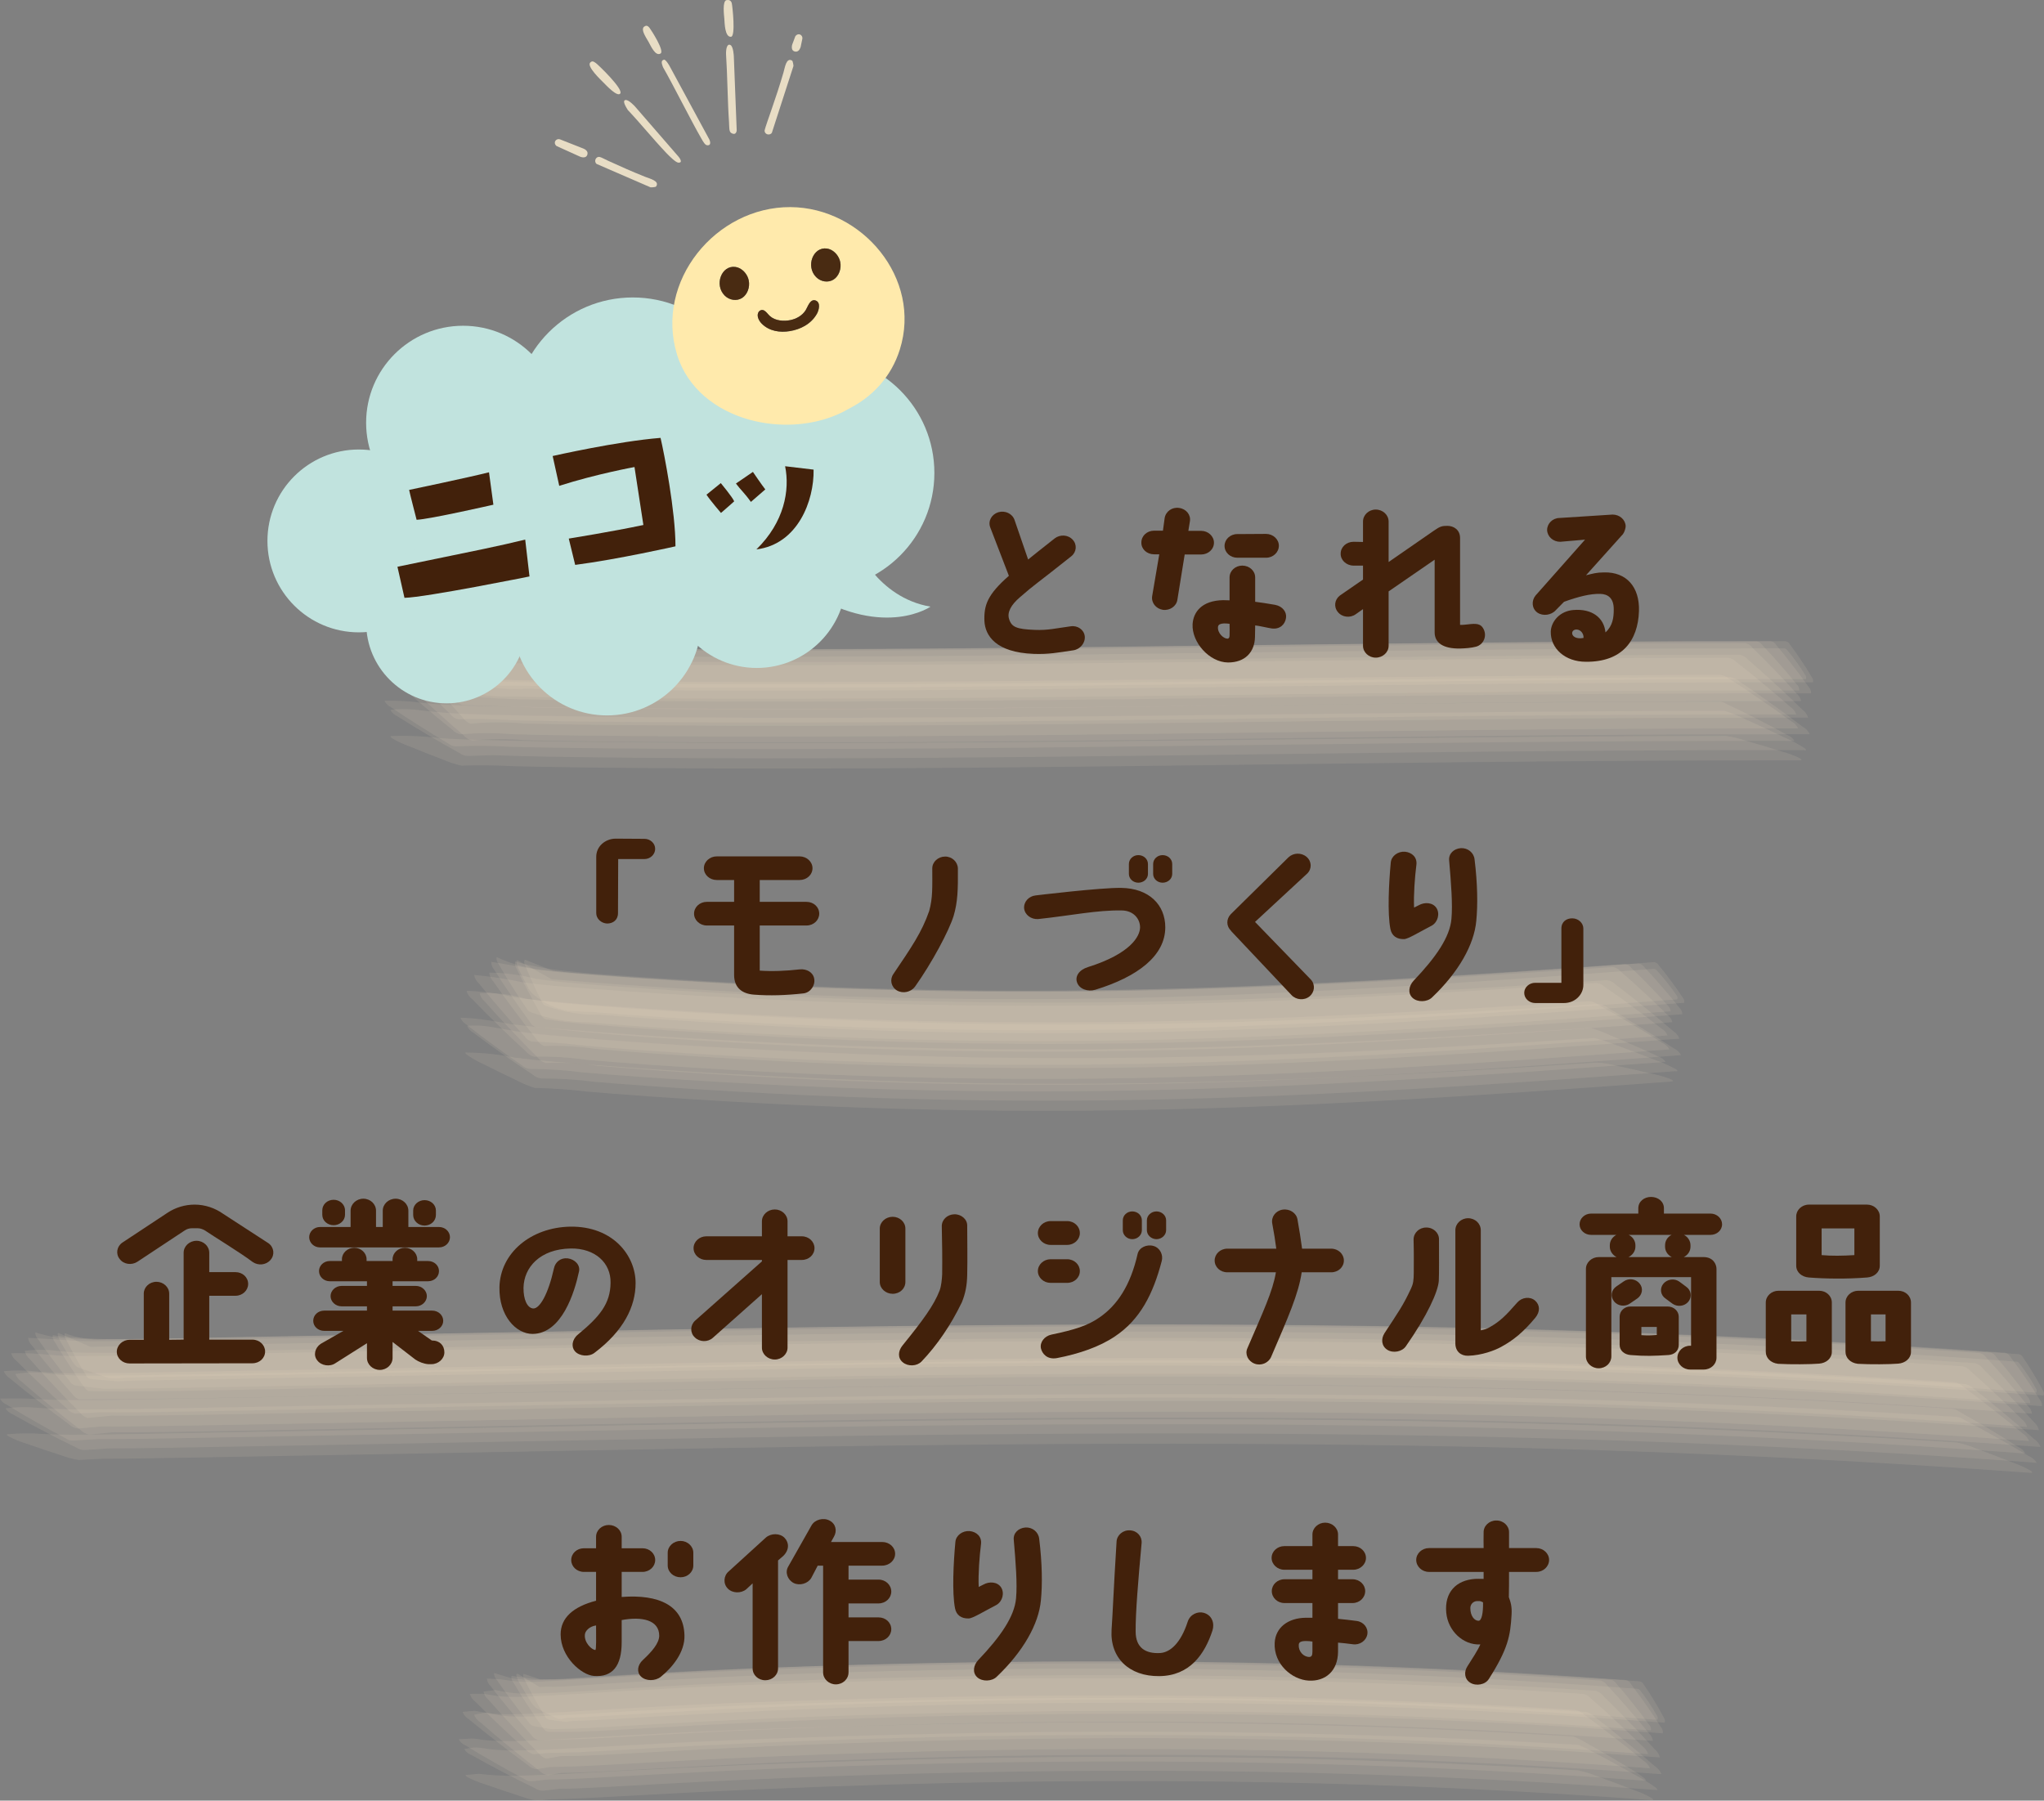 <?xml version="1.0" encoding="UTF-8"?>
<svg id="_レイヤー_2" data-name="レイヤー 2" xmlns="http://www.w3.org/2000/svg" width="1450.321" height="1277.767" viewBox="0 0 1450.321 1277.767">
  <rect x="0" y="0" width="1450.321" height="1277.767" fill="#808080" stroke="none"/>
  <g id="object_ol">
    <g>
      <g>
        <g>
          <path d="M450.681,75.703l30.696,35.391s3.992,4.655-.166,4.304c-1.809-.153-6.441-4.749-8.623-7.05-9.382-9.896-17.813-20.429-27.159-30.333-1.019-1.744-4.268-6.648-1.59-7.039,2.332-.341,6.842,4.727,6.842,4.727Z" fill="#e8ddc5"/>
          <path d="M418.654,44.559c1.354-1.473,2.248-1.174,4.116.168,1.607,1.154,19.769,18.513,17.337,21.652-2.072,2.675-9.947-5.812-11.931-7.799-2.174-2.178-11.636-11.191-9.522-14.021Z" fill="#e8ddc5"/>
        </g>
        <g>
          <path d="M520.688,40.014l2.041,52.451s-.187,4.221-4.02,1.809c-1.536-.967-1.215-4.529-1.439-7.693-.967-13.602-1.173-34.529-2.106-48.115-.109-4.303.923-7.846,3.239-6.448,2.018,1.217,2.285,7.996,2.285,7.996Z" fill="#e8ddc5"/>
          <path d="M515.443.082c1.714-.286,3.311.103,3.814,2.323.433,1.91,2.86,23.436-.569,23.7-4.412.34-4.498-9.753-4.722-12.546-.245-3.061-1.492-12.619,1.476-13.476Z" fill="#e8ddc5"/>
        </g>
        <g>
          <path d="M475.018,46.719l28.275,52.242s2.015,4.087-1.149,4.151c-1.815.037-2.891-2.05-4.486-4.791-6.86-11.785-20.412-38.88-27.235-50.666-.592-1.931-1.962-4.586.649-5.297,1.307-.356,3.947,4.36,3.947,4.36Z" fill="#e8ddc5"/>
          <path d="M456.846,19.074c1.356-1.054,2.541-1.307,4.131.843,1.368,1.849,10.622,16.264,7.75,18.043-3.695,2.29-6.985-5.501-8.626-8.384-1.799-3.16-5.416-8.29-3.255-10.502Z" fill="#e8ddc5"/>
        </g>
        <g>
          <path d="M423.323,116.336c-2.106-1.73-.663-5.538,2.298-4.927,1.015.21,3.963,1.798,5.931,2.705,8.465,3.904,17.373,7.812,26.02,11.283,3.557,1.427,10.731,3.029,7.952,6.94-.391.55-3.766.669-3.949.59l-38.251-16.59Z" fill="#e8ddc5"/>
          <path d="M393.706,101.678c-.319-1.969,1.776-3.481,3.648-2.792l16.461,6.492s3.545,1.238,3.057,3.859c-.735,3.954-5.311,1.925-5.311,1.925l-16.709-7.565c-.696-.648-1.042-1.279-1.146-1.919Z" fill="#e8ddc5"/>
        </g>
        <g>
          <path d="M547.68,94.223c-1.519,2.263-5.448,1.194-5.125-1.812.111-1.031,3.893-11.808,4.607-13.854,3.069-8.802,6.101-18.045,8.722-26.986,1.078-3.678,1.98-10.973,6.141-8.584.585.336,1.029,3.684.968,3.874l-15.312,47.362Z" fill="#e8ddc5"/>
          <path d="M566.133,24.394c1.929-.508,3.636,1.433,3.13,3.362l-1.146,5.475s-.891,3.647-3.547,3.415c-4.006-.351-2.428-5.101-2.428-5.101l2.19-5.826c.578-.755,1.172-1.161,1.799-1.326Z" fill="#e8ddc5"/>
        </g>
      </g>
      <g>
        <g>
          <path d="M53.493,983.17c6.644.745,13.287,1.489,19.931,2.234,9.151.012,18.3-.052,27.45-.19,12.517-.154,25.032-.385,37.548-.614,28.208-.515,56.416-1.033,84.624-1.55,57.033-1.045,114.066-2.095,171.1-3.103,118.169-2.089,236.337-4.269,354.525-4.929,112.455-.628,224.923.06,337.344,3.049,118.284,3.144,236.452,9.024,354.461,17.664.085-1.752-.541-3.292-1.876-4.621-3.496-4.906-7.129-9.71-10.899-14.41-3.694-4.761-7.52-9.412-11.478-13.954-.981-1.608-2.334-2.575-4.057-2.9-115.338-8.182-230.814-13.716-346.402-16.751-115.865-3.042-231.788-3.565-347.687-2.794-115.045.765-230.069,2.941-345.097,4.984-57.126,1.015-114.254,1.97-171.379,3.018-28.208.517-56.415,1.039-84.623,1.552-12.513.227-25.028.506-37.543.615-8.927.267-17.842.102-26.745-.494-9.394-.042-18.595-1.55-27.603-4.525-.095,1.8.527,3.396,1.867,4.789,3.505,5.143,7.149,10.186,10.932,15.129,3.706,5.001,7.546,9.897,11.521,14.686.968,1.672,2.33,2.711,4.086,3.117Z" fill="#f4dcc5" opacity=".109"/>
          <path d="M62.239,1006.209l17.064-1.684c9.283.108,18.565.092,27.847-.049,12.507-.133,25.012-.342,37.518-.561,28.204-.493,56.407-1.017,84.61-1.534,57.041-1.046,114.082-2.1,171.123-3.113,118.16-2.098,236.32-4.26,354.499-4.931,112.453-.638,224.919.031,337.339,2.992,118.291,3.115,236.466,8.958,354.485,17.553-.554-2.346-1.802-4.327-3.743-5.943-5.754-6.467-11.635-12.817-17.641-19.052-5.936-6.301-11.994-12.483-18.174-18.544-1.52-2.017-3.438-3.359-5.754-4.026-115.592-7.713-231.31-12.793-347.129-15.444-116.011-2.656-232.069-2.876-348.101-1.911-115.076.957-230.127,3.303-345.189,5.25-57.127.967-114.254,1.931-171.38,2.977-28.191.517-56.382,1.085-84.574,1.499-12.415.183-24.838.385-37.255.285-8.847.114-17.662-.306-26.446-1.259-7.907-1.062-15.839-1.115-23.797-.158.527,2.34,1.751,4.321,3.671,5.944,5.672,6.477,11.471,12.838,17.397,19.085,5.855,6.313,11.833,12.506,17.934,18.581,1.497,2.02,3.396,3.368,5.697,4.043Z" fill="#f4dcc5" opacity=".109"/>
          <path d="M54.714,970.092c7.542,2.601,15.083,5.201,22.625,7.802,3.27.446,6.559.368,9.869-.232,12.347-.504,24.699-.575,37.053-.81,28.213-.537,56.427-1.042,84.64-1.558,60.018-1.099,120.036-2.217,180.055-3.277,118.311-2.088,236.621-4.33,354.951-4.996,112.434-.632,224.872.035,337.274,2.947,121.37,3.144,242.625,9.264,363.701,18.254.513-1.031.393-2.054-.36-3.068-1.661-3.051-3.469-6.013-5.423-8.886-1.874-2.927-3.886-5.754-6.038-8.481-.636-1.091-1.529-1.604-2.679-1.537-115.09-8.511-230.335-14.412-345.695-17.674-112.579-3.183-225.216-4.042-337.835-3.481-111.609.556-223.206,2.395-334.796,4.457-116.217,2.148-232.436,4.369-348.658,6.194l1.071.127c-7.389-3.216-14.779-6.432-22.168-9.648-3.942-1.716,1.802,7.898,1.39,7.143,2.153,3.828,4.411,7.593,6.775,11.295,1.077,2.093,2.492,3.903,4.246,5.429Z" fill="#f4dcc5" opacity=".109"/>
          <path d="M55.199,1013.706c5.61-.501,11.22-1.002,16.829-1.503,9.327.092,18.653.066,27.978-.077,12.519-.139,25.036-.35,37.554-.57,28.205-.494,56.41-1.019,84.615-1.536,57.043-1.045,114.086-2.099,171.129-3.115,118.16-2.103,236.321-4.258,354.5-4.926,112.461-.636,224.934.037,337.36,3.002,118.305,3.119,236.494,8.968,354.527,17.57-.936-2.288-2.505-4.11-4.707-5.466-6.813-5.728-13.733-11.322-20.762-16.784-6.969-5.538-14.041-10.94-21.217-16.205-1.838-1.819-3.979-2.913-6.424-3.282-115.427-7.489-230.974-12.369-346.616-14.863-115.887-2.499-231.818-2.608-347.723-1.577-115.027,1.023-230.031,3.371-345.044,5.328-57.142.972-114.284,1.94-171.425,2.987-28.196.517-56.392,1.082-84.589,1.503-12.453.186-24.913.389-37.367.309-9.011.114-17.994-.28-26.95-1.182-8.039-.977-16.103-1.08-24.191-.312.92,2.255,2.472,4.042,4.653,5.363,6.737,5.592,13.581,11.05,20.531,16.375,6.891,5.401,13.886,10.665,20.983,15.793,1.823,1.783,3.942,2.839,6.355,3.167Z" fill="#f4dcc5" opacity=".109"/>
          <path d="M56.266,992.991c27.808-.164,55.605-.288,83.41-.784,28.206-.502,56.411-1.026,84.616-1.543,57.036-1.045,114.073-2.099,171.11-3.106,118.167-2.087,236.332-4.268,354.517-4.94,112.459-.64,224.931.029,337.357,2.989,118.296,3.114,236.475,8.962,354.498,17.562-.229-2.099-1.169-3.902-2.818-5.41-4.642-5.852-9.416-11.595-14.321-17.228-4.832-5.697-9.792-11.279-14.88-16.748-1.243-1.857-2.884-3.057-4.925-3.599-115.47-7.965-231.071-13.291-346.78-16.149-115.944-2.863-231.941-3.246-347.913-2.383-115.065.856-230.107,3.121-345.155,5.114-57.125.989-114.25,1.947-171.374,2.995-28.202.517-56.404,1.061-84.607,1.537-12.462.21-24.929.461-37.393.464-8.852.174-17.684-.12-26.496-.882-8.375-.62-16.756-1.13-25.145-1.529.197,2.105,1.109,3.926,2.736,5.462,4.554,5.935,9.242,11.762,14.063,17.483,4.747,5.783,9.623,11.453,14.629,17.012,1.214,1.879,2.838,3.108,4.872,3.685Z" fill="#f4dcc5" opacity=".109"/>
          <path d="M55.773,1036.009c5.577-.282,11.153-.565,16.73-.847,9.398-.008,18.796-.088,28.193-.242,12.54-.173,25.078-.389,37.617-.611,28.208-.501,56.415-1.022,84.622-1.539,57.046-1.045,114.093-2.095,171.139-3.121,118.149-2.126,236.299-4.256,354.467-4.936,112.43-.647,224.873.007,337.27,2.946,118.26,3.093,236.404,8.903,354.394,17.467,2.118.227,2.313-.281.584-1.526-4.139-2.364-8.469-4.323-12.99-5.877-8.488-3.378-17.02-6.642-25.595-9.791-4.404-1.86-8.936-3.29-13.596-4.293-114.992-7.317-230.101-12.057-345.3-14.455-115.585-2.406-231.211-2.465-346.812-1.419-114.924,1.041-229.828,3.291-344.737,5.31-57.164,1.004-114.329,2.002-171.493,3.049-28.203.517-56.406,1.064-84.61,1.513-12.515.199-25.033.402-37.55.442-9.272.143-18.537-.035-27.793-.535-7.934-.573-15.87-.531-23.808.126-2.009-.103-2.183.413-.522,1.548,3.961,2.105,8.099,3.798,12.413,5.081,8.102,2.862,16.243,5.607,24.423,8.236,4.21,1.592,8.528,2.75,12.955,3.474Z" fill="#f4dcc5" opacity=".109"/>
          <path d="M52.145,1022.236c5.697-.348,11.394-.697,17.091-1.045,6.227-.015,12.453-.03,18.68-.046,15.659-.092,31.321-.442,46.978-.721,25.073-.447,50.146-.91,75.218-1.37,56.9-1.042,113.799-2.103,170.699-3.115,112.027-1.991,224.05-4.005,336.093-4.915l-1.794.013,20.629-.142-1.794.011,20.605-.117-1.795.009c6.861-.03,13.722-.061,20.583-.091l-1.795.007c6.855-.021,13.71-.042,20.565-.063l-1.795.004c6.85-.011,13.699-.023,20.549-.034l-1.796.002c6.845-.001,13.69-.002,20.535-.003l-1.796-0c6.842.009,13.683.019,20.525.028l-1.796-.003c6.839.02,13.677.04,20.516.059l-1.797-.006c6.837.031,13.673.063,20.51.094l-1.797-.008c6.835.043,13.671.086,20.506.128l-1.798-.011c6.835.055,13.67.109,20.505.164l-1.798-.014c65.673.645,131.336,1.808,196.982,3.827,67.321,2.07,134.597,5.085,201.844,8.85l-1.809-.101c7.042.413,14.085.827,21.127,1.24l-1.81-.106c7.062.434,14.124.868,21.186,1.302l-1.81-.112c7.082.455,14.164.91,21.245,1.365l-1.811-.117c7.103.476,14.206.953,21.309,1.429l-1.811-.122c7.124.498,14.249.995,21.373,1.493l-1.812-.128c7.147.52,14.294,1.039,21.44,1.559-1.044-2.034-2.663-3.543-4.857-4.527-6.849-4.443-13.788-8.741-20.817-12.894-6.98-4.236-14.045-8.323-21.196-12.262-1.904-1.469-3.998-2.184-6.284-2.143-90.02-5.797-180.115-10.104-270.282-12.789-84.651-2.521-169.338-3.721-254.025-3.99-174.549-.555-349.056,3.013-523.569,6.041l1.793-.028c-88.951,1.357-177.891,3.338-266.841,4.682l1.792-.022c-15.398.124-30.765.28-46.145-.662-10.441-.64-15.04-.532-26.595-.385,1.026,1.972,2.618,3.415,4.776,4.328,6.721,4.178,13.529,8.208,20.425,12.091,6.848,3.967,13.778,7.785,20.791,11.452,1.883,1.395,3.934,2.034,6.153,1.915Z" fill="#f4dcc5" opacity=".109"/>
          <path d="M63.269,987.201c15.327.261,30.632.27,45.962.083,12.513-.153,25.025-.383,37.538-.611,28.208-.514,56.415-1.032,84.623-1.549,57.034-1.046,114.067-2.095,171.102-3.107,118.169-2.095,236.337-4.267,354.525-4.924,112.459-.626,224.93.065,337.354,3.054,118.291,3.145,236.465,9.03,354.482,17.671.191-1.755-.341-3.343-1.596-4.763-3.2-5.16-6.542-10.226-10.028-15.197-3.406-5.027-6.951-9.953-10.635-14.779-.881-1.678-2.175-2.74-3.883-3.186-115.418-8.243-230.974-13.831-346.645-16.908-115.92-3.084-231.899-3.638-347.854-2.881-115.065.751-230.108,2.922-345.155,4.96-57.121,1.012-114.243,1.97-171.363,3.018-28.207.517-56.414,1.043-84.621,1.55-12.5.225-25.002.5-37.504.594-8.867.225-17.722.056-26.567-.505-8.569-.267-17.1-1.018-25.594-2.253-.215,1.796.3,3.437,1.546,4.922,3.158,5.392,6.462,10.693,9.911,15.904,3.368,5.264,6.877,10.431,10.528,15.502.853,1.74,2.145,2.875,3.874,3.406Z" fill="#f4dcc5" opacity=".109"/>
          <path d="M60.425,1028.919c5.657-.378,11.313-.756,16.97-1.134,6.276-.027,12.551-.055,18.827-.082,9.078-.085,18.157-.252,27.234-.402,24.755-.409,49.509-.873,74.263-1.325,53.309-.974,106.617-1.958,159.925-2.927,112.446-2.044,224.893-4.175,337.354-5.211,106.256-.979,212.526-.972,318.773.904,111.405,1.968,222.732,6.191,333.962,12.731l-1.925-.114c7.099.437,14.198.874,21.297,1.312l-1.926-.12,21.357,1.375-1.926-.126c7.14.48,14.28.961,21.42,1.441l-1.927-.132c7.161.502,14.322,1.004,21.483,1.506l-1.927-.139c7.184.524,14.367,1.048,21.551,1.572-1.255-2.103-3.065-3.65-5.429-4.641-7.533-4.567-15.152-8.986-22.858-13.256-7.658-4.355-15.397-8.56-23.218-12.614-2.077-1.503-4.34-2.242-6.789-2.219-127.813-8.016-255.783-12.893-383.832-14.848-90.038-1.375-180.087-1.519-270.132-.869-124.253.896-248.48,3.346-372.715,5.523-63.56,1.113-127.12,2.197-190.68,3.357-28.191.514-56.382,1.075-84.576,1.446-15.505.204-31.058.51-46.558-.158l-17.994-1.189c-5.514-.148-11.02.12-16.519.803,1.218,2.005,2.978,3.447,5.279,4.326,7.306,4.15,14.694,8.15,22.164,11.999,7.425,3.935,14.927,7.717,22.505,11.346,2.035,1.387,4.224,2.009,6.566,1.864Z" fill="#f4dcc5" opacity=".109"/>
          <path d="M53.299,1003.129c5.882-.293,11.764-.586,17.647-.879,9.255.087,18.509.065,27.763-.065,12.511-.127,25.02-.339,37.529-.559,28.205-.497,56.41-1.021,84.614-1.538,57.04-1.046,114.079-2.1,171.119-3.109,118.164-2.092,236.326-4.265,354.509-4.938,112.459-.64,224.932.023,337.358,2.98,118.3,3.112,236.484,8.95,354.512,17.541-.614-2.234-1.9-4.074-3.86-5.52-5.842-5.877-11.804-11.631-17.885-17.263-6.015-5.702-12.144-11.277-18.389-16.725-1.57-1.861-3.49-3.025-5.759-3.493-115.449-7.711-231.023-12.797-346.699-15.459-115.916-2.667-231.881-2.904-347.82-1.948-115.046.949-230.068,3.264-345.1,5.234-57.134.978-114.268,1.94-171.401,2.987-28.199.517-56.397,1.073-84.597,1.522-12.454.198-24.914.426-37.37.379-8.928.142-17.83-.216-26.708-1.075-8.244-.825-16.512-1.138-24.805-.939.591,2.223,1.857,4.057,3.797,5.502,5.769,5.859,11.657,11.595,17.665,17.209,5.942,5.684,11.999,11.242,18.171,16.674,1.551,1.856,3.453,3.017,5.706,3.483Z" fill="#f4dcc5" opacity=".109"/>
          <path d="M63.35,1018.017c5.615-.553,11.23-1.106,16.845-1.659,9.367.1,18.733.071,28.099-.085,12.52-.152,25.039-.362,37.558-.581,28.204-.493,56.408-1.017,84.612-1.533,57.045-1.045,114.089-2.099,171.134-3.119,118.156-2.112,236.312-4.252,354.487-4.91,112.451-.626,224.914.059,337.33,3.039,118.289,3.136,236.462,9.005,354.478,17.624-.93-2.368-2.505-4.282-4.725-5.741-6.866-6.1-13.844-12.069-20.934-17.909-7.027-5.914-14.163-11.695-21.405-17.343-1.837-1.919-4.005-3.121-6.502-3.606-115.552-7.428-231.222-12.238-346.986-14.672-115.963-2.439-231.968-2.498-347.947-1.434-115.048,1.056-230.071,3.439-345.106,5.371-57.139.959-114.277,1.932-171.415,2.977-28.188.515-56.376,1.092-84.565,1.472-12.422.167-24.854.337-37.277.199-8.965.077-17.898-.38-26.798-1.369-7.76-1.186-15.531-1.095-23.315.274.895,2.314,2.433,4.174,4.614,5.581,6.719,5.891,13.548,11.652,20.488,17.281,6.879,5.705,13.864,11.275,20.955,16.712,1.806,1.863,3.931,3.008,6.376,3.433Z" fill="#f4dcc5" opacity=".109"/>
          <path d="M64.164,978.557c6.351.549,12.702,1.098,19.053,1.648,9.073-.422,18.15-.67,27.231-.745,12.537-.186,25.073-.429,37.609-.66,28.209-.52,56.418-1.035,84.627-1.552,57.031-1.046,114.062-2.09,171.093-3.108,118.17-2.109,236.341-4.26,354.53-4.893,112.453-.602,224.919.126,337.337,3.168,118.278,3.2,236.437,9.15,354.437,17.861.469-1.31.249-2.573-.661-3.789-2.072-4.01-4.293-7.936-6.664-11.778-2.288-3.892-4.719-7.691-7.295-11.398-.65-1.373-1.663-2.158-3.041-2.356-115.263-8.474-230.671-14.288-346.199-17.556-115.823-3.276-231.71-3.983-347.573-3.33-115.036.648-230.054,2.714-345.07,4.809-57.126,1.041-114.253,2.003-171.379,3.051-28.208.517-56.416,1.03-84.623,1.552-12.548.232-25.097.51-37.646.697-8.979.133-17.958.177-26.938.13-9.215.599-18.199-.827-26.952-4.276-.477,1.406-.248,2.768.686,4.085,2.129,4.424,4.409,8.768,6.842,13.034,2.348,4.313,4.843,8.538,7.485,12.675.628,1.487,1.666,2.398,3.113,2.732Z" fill="#f4dcc5" opacity=".109"/>
        </g>
        <g>
          <path d="M378.975,1224.928c4.254.805,8.524,1.518,12.809,2.14,4.035-.17,8.071-.278,12.109-.322,7.482-.193,14.952-.614,22.423-1.04,21.771-1.242,43.537-2.571,65.314-3.709,60.9-3.183,121.847-5.341,182.816-6.624,75.401-1.587,150.832-1.776,226.237-.31,90.398,1.757,180.681,6.07,270.839,12.863.076-1.754-.557-3.293-1.899-4.617-3.522-4.897-7.179-9.69-10.974-14.38-3.719-4.75-7.569-9.391-11.55-13.921-.989-1.606-2.347-2.568-4.073-2.887-87.724-6.299-175.547-10.29-263.48-12.011-78.573-1.538-157.184-1.235-235.752.439-59.334,1.264-118.629,3.264-177.886,6.583-22.318,1.25-44.618,2.762-66.927,4.148-8.585.533-17.25,1.216-25.855.712-3.373-.24-6.734-.592-10.083-1.053-4.163-1.225-8.322-2.469-12.474-3.73-.095,1.8.527,3.396,1.867,4.789,3.505,5.143,7.149,10.186,10.932,15.129,3.706,5.001,7.546,9.897,11.52,14.686.968,1.672,2.33,2.711,4.086,3.117Z" fill="#f4dcc5" opacity=".109"/>
          <path d="M387.721,1247.968c3.283-.549,6.558-1.141,9.825-1.777,4.223-.046,8.445-.116,12.668-.21,7.472-.198,14.937-.59,22.401-.981,21.717-1.138,43.424-2.451,65.142-3.572,60.901-3.143,121.846-5.339,182.814-6.645,75.422-1.615,150.874-1.837,226.3-.406,90.413,1.715,180.712,5.984,270.888,12.727-.569-2.343-1.83-4.317-3.781-5.921-5.797-6.433-11.719-12.748-17.766-18.947-5.977-6.266-12.076-12.411-18.296-18.436-1.533-2.008-3.46-3.339-5.781-3.992-88.005-5.751-176.092-9.246-264.276-10.535-78.729-1.151-157.483-.511-236.195,1.373-31.913.764-63.823,1.701-95.723,2.884-27.467,1.019-54.913,2.517-82.351,4.109-22.2,1.288-44.394,2.962-66.614,3.857-8.353.336-16.821.686-25.142-.36-3.423-.509-6.828-1.115-10.217-1.817-2.863.353-5.729.685-8.597.996.527,2.34,1.751,4.321,3.671,5.944,5.672,6.477,11.471,12.838,17.397,19.085,5.855,6.313,11.833,12.506,17.934,18.581,1.497,2.02,3.396,3.368,5.697,4.043Z" fill="#f4dcc5" opacity=".109"/>
          <path d="M380.196,1211.851c5.091,2.828,10.303,5.412,15.636,7.753,2.052.383,4.091.133,6.116-.75,4.503-.01,9.001-.148,13.496-.413,3.854-.222,7.708-.455,11.561-.697,23.141-1.435,46.283-2.826,69.437-4.029,58.46-3.036,116.966-5.124,175.491-6.38,74.855-1.606,149.743-1.817,224.603-.398,93.265,1.768,186.417,6.27,279.423,13.432.509-1.035.385-2.059-.374-3.072-1.676-3.052-3.498-6.016-5.466-8.89-1.888-2.928-3.914-5.755-6.08-8.483-.64-1.091-1.536-1.603-2.688-1.535-87.442-6.686-175.013-11.075-262.689-13.041-73.513-1.649-147.058-1.722-220.577-.462-58.691,1.006-117.377,2.745-176.004,5.704-23.477,1.185-46.947,2.528-70.404,4.08-8.397.556-16.79,1.175-25.188,1.706-4.809.366-9.625.578-14.447.638-3.268-.239-6.523-.145-9.766.282l1.068.142c-5.191-3.143-10.377-6.294-15.559-9.453-.976-.569-1.443-.289-1.401.84.521,2.266,1.451,4.367,2.791,6.302,2.153,3.828,4.411,7.593,6.775,11.295,1.077,2.093,2.492,3.903,4.246,5.429Z" fill="#f4dcc5" opacity=".109"/>
          <path d="M380.681,1255.465c3.196-.485,6.383-1.018,9.563-1.597,4.259-.059,8.518-.139,12.777-.238,7.493-.208,14.979-.601,22.464-.994,21.705-1.14,43.402-2.446,65.108-3.564,60.904-3.137,121.851-5.333,182.822-6.639,75.442-1.617,150.913-1.835,226.36-.403,90.434,1.717,180.754,5.992,270.951,12.744-.949-2.281-2.529-4.092-4.738-5.433-6.844-5.681-13.795-11.229-20.853-16.643-6.999-5.491-14.1-10.844-21.305-16.061-1.848-1.807-3.995-2.886-6.441-3.238-87.828-5.494-175.732-8.759-263.726-9.847-78.631-.973-157.283-.171-235.892,1.845-31.907.819-63.811,1.806-95.706,3.021-27.413,1.045-54.806,2.541-82.195,4.101-22.172,1.263-44.343,2.878-66.538,3.694-8.532.314-17.148.593-25.649-.407-3.656-.506-7.295-1.107-10.919-1.805-2.867.274-5.735.53-8.606.768.92,2.255,2.472,4.042,4.653,5.363,6.737,5.592,13.581,11.05,20.531,16.375,6.891,5.401,13.886,10.665,20.983,15.793,1.823,1.783,3.942,2.839,6.355,3.167Z" fill="#f4dcc5" opacity=".109"/>
          <path d="M381.748,1234.75c15.29-.179,30.574-.605,45.843-1.427,21.747-1.171,43.485-2.51,65.234-3.642,60.904-3.172,121.852-5.352,182.824-6.651,75.413-1.607,150.857-1.823,226.275-.387,90.412,1.721,180.712,5.994,270.888,12.743-.241-2.099-1.19-3.899-2.848-5.399-4.675-5.832-9.481-11.555-14.418-17.168-4.864-5.676-9.856-11.238-14.974-16.685-1.253-1.852-2.901-3.044-4.946-3.578-87.868-6.045-175.828-9.811-263.891-11.336-78.652-1.362-157.335-.909-235.976.856-59.376,1.332-118.701,3.381-177.996,6.777-22.277,1.276-44.537,2.892-66.819,4.065-8.44.444-16.985.973-25.422.168-3.351-.4-6.692-.87-10.023-1.411-3.352-.165-6.702-.354-10.051-.566.197,2.105,1.109,3.926,2.736,5.462,4.554,5.935,9.242,11.762,14.063,17.483,4.747,5.783,9.623,11.453,14.629,17.012,1.214,1.879,2.838,3.108,4.872,3.685Z" fill="#f4dcc5" opacity=".109"/>
          <path d="M381.255,1277.767c3.152-.258,6.3-.565,9.443-.92,4.321-.101,8.642-.223,12.963-.365,7.544-.265,15.084-.66,22.622-1.056,21.703-1.14,43.399-2.399,65.103-3.502,60.89-3.094,121.821-5.325,182.775-6.659,75.418-1.651,150.866-1.908,226.289-.512,90.385,1.673,180.659,5.903,270.809,12.608,2.116.211,2.307-.299.573-1.53-4.147-2.331-8.481-4.256-13.004-5.775-8.495-3.311-17.032-6.508-25.613-9.589-4.408-1.825-8.942-3.22-13.599-4.186-87.343-5.294-174.758-8.383-262.258-9.303-78.332-.824-156.681.128-234.985,2.306-59.198,1.646-118.348,4.043-177.486,7.162-22.177,1.17-44.354,2.558-66.549,3.329-8.871.308-17.769.544-26.638.02-4.025-.277-8.043-.635-12.053-1.074-2.552.254-5.105.489-7.661.707-2.009-.103-2.183.413-.522,1.548,3.961,2.105,8.099,3.798,12.413,5.081,8.102,2.862,16.243,5.607,24.423,8.236,4.21,1.592,8.528,2.749,12.955,3.473Z" fill="#f4dcc5" opacity=".109"/>
          <path d="M377.627,1263.995c3.274-.33,6.543-.707,9.807-1.132,4.281-.089,8.563-.191,12.843-.307,10.273-.324,20.538-.929,30.799-1.503,22.48-1.258,44.959-2.523,67.446-3.634,64.74-3.199,129.518-5.302,194.324-6.54l-1.786.03c5.621-.093,11.242-.186,16.862-.28l-1.786.027,17.101-.243-1.787.024c69.794-.81,139.588-.558,209.367,1.23,78.574,2.013,157.051,6.024,235.432,11.862l1.811.12-.981-1.527-3.896-2.964c-4.837-3.12-9.737-6.136-14.7-9.05-7.608-4.556-15.244-9.065-23.002-13.361-2.116-1.344-4.331-2.487-6.646-3.429-1.232-.85-2.582-1.22-4.05-1.109-121.821-7.529-243.804-10.651-365.857-9.835-73.979.494-147.948,2.334-221.875,5.122-27.7,1.045-55.381,2.456-83.06,3.962-25.331,1.378-50.653,3.045-76.002,4.047l1.786-.057c-9.487.217-18.816.255-28.246-.942-2.365-.528-4.752-.791-7.161-.79-2.962.182-5.925.345-8.889.491,1.026,1.972,2.618,3.415,4.776,4.328,6.721,4.178,13.529,8.208,20.425,12.092,6.848,3.967,13.778,7.785,20.791,11.452,1.883,1.395,3.934,2.034,6.153,1.915Z" fill="#f4dcc5" opacity=".109"/>
          <path d="M388.751,1228.96c15.317.403,30.621-.325,45.916-1.192,21.765-1.232,43.524-2.55,65.294-3.683,60.901-3.169,121.849-5.334,182.818-6.621,75.406-1.592,150.843-1.782,226.253-.317,90.406,1.756,180.697,6.072,270.863,12.867.182-1.759-.359-3.346-1.623-4.762-3.229-5.153-6.602-10.212-10.117-15.175-3.435-5.019-7.009-9.937-10.721-14.755-.889-1.676-2.19-2.735-3.903-3.175-87.81-6.369-175.721-10.42-263.744-12.191-78.621-1.581-157.281-1.316-235.899.329-59.357,1.242-118.675,3.227-177.953,6.549-22.324,1.251-44.63,2.774-66.946,4.155-8.518.527-17.126,1.219-25.663.699-6.846-.417-13.654-1.485-20.435-2.463-.215,1.796.3,3.437,1.546,4.922,3.158,5.392,6.462,10.693,9.911,15.904,3.368,5.264,6.877,10.431,10.528,15.502.853,1.74,2.145,2.875,3.874,3.406Z" fill="#f4dcc5" opacity=".109"/>
          <path d="M385.907,1270.678c2.388-.258,4.772-.55,7.152-.877,2.925-.479,5.875-.637,8.85-.475,5.868-.173,11.733-.422,17.596-.71,15.609-.768,31.21-1.703,46.815-2.551,41.11-2.233,82.235-4.12,123.378-5.634l-1.898.067c87.881-3.052,175.807-4.521,263.741-3.745,107.728.951,215.353,5.367,322.786,13.383l1.926.129-1.137-1.56-4.319-3.035c-5.326-3.198-10.712-6.291-16.158-9.278-8.354-4.672-16.736-9.296-25.233-13.704-2.326-1.376-4.747-2.55-7.262-3.52-1.34-.867-2.794-1.249-4.362-1.146-129.49-7.671-259.121-10.377-388.826-8.813-57.699.696-115.384,2.188-173.051,4.219-29.031,1.022-58.044,2.264-87.052,3.785-27.092,1.42-54.175,3.02-81.271,4.354l1.902-.084-10.522.45,1.903-.081c-11.121.347-22.279.739-33.351-.607-3.157-.384-6.407-1.131-9.585-1.201-2.776-.061-5.812.707-8.536,1.099,1.218,2.005,2.978,3.447,5.279,4.326,7.306,4.15,14.694,8.15,22.164,11.999,7.425,3.935,14.927,7.717,22.505,11.346,2.035,1.387,4.224,2.009,6.566,1.864Z" fill="#f4dcc5" opacity=".109"/>
          <path d="M378.781,1244.888c3.48-.283,6.956-.608,10.429-.975,4.178-.095,8.356-.17,12.535-.225,7.478-.174,14.947-.564,22.416-.958,21.726-1.146,43.442-2.476,65.169-3.603,60.904-3.161,121.852-5.349,182.823-6.653,75.427-1.613,150.883-1.834,226.315-.407,90.422,1.711,180.732,5.977,270.918,12.716-.626-2.231-1.923-4.063-3.89-5.498-5.874-5.844-11.867-11.565-17.979-17.161-6.045-5.668-12.205-11.208-18.479-16.621-1.58-1.852-3.506-3.006-5.778-3.46-87.849-5.75-175.782-9.249-263.81-10.542-78.643-1.156-157.311-.518-235.937,1.376-31.902.769-63.8,1.718-95.69,2.901-27.437,1.018-54.854,2.493-82.264,4.067-22.222,1.276-44.434,2.909-66.67,3.898-8.479.377-17.056.774-25.515-.167-3.503-.469-6.992-1.024-10.467-1.664-3.155.057-6.31.094-9.465.111.591,2.223,1.857,4.057,3.797,5.501,5.769,5.859,11.657,11.595,17.665,17.209,5.942,5.684,11.999,11.242,18.171,16.673,1.551,1.856,3.453,3.017,5.706,3.483Z" fill="#f4dcc5" opacity=".109"/>
          <path d="M388.832,1259.776c3.194-.535,6.38-1.117,9.557-1.747,4.314-.018,8.626-.102,12.937-.252,7.496-.246,14.986-.644,22.475-1.039,21.696-1.147,43.384-2.43,65.082-3.541,60.9-3.118,121.842-5.318,182.808-6.619,75.436-1.61,150.901-1.819,226.341-.373,90.418,1.733,180.721,6.029,270.9,12.802-.947-2.361-2.535-4.263-4.764-5.705-6.908-6.047-13.926-11.964-21.056-17.749-7.068-5.861-14.242-11.587-21.523-17.18-1.85-1.905-4.026-3.09-6.526-3.557-87.965-5.418-176.004-8.612-264.13-9.636-78.708-.915-157.435-.06-236.119,1.981-31.921.828-63.838,1.815-95.746,3.04-27.43,1.053-54.838,2.578-82.242,4.149-22.135,1.269-44.277,2.907-66.44,3.588-8.449.259-16.987.457-25.391-.651-3.621-.552-7.223-1.208-10.805-1.969-2.593.503-5.189.987-7.789,1.452.895,2.314,2.433,4.174,4.614,5.581,6.719,5.891,13.548,11.652,20.488,17.281,6.879,5.705,13.864,11.275,20.955,16.712,1.806,1.863,3.931,3.008,6.376,3.433Z" fill="#f4dcc5" opacity=".109"/>
          <path d="M389.646,1220.316c3.985.594,7.979,1.123,11.981,1.588,3.89-.755,7.817-1.052,11.78-.89,7.519-.227,15.025-.721,22.533-1.174,21.78-1.314,43.561-2.599,65.352-3.732,60.895-3.166,121.84-5.309,182.804-6.57,75.397-1.559,150.824-1.703,226.223-.186,90.391,1.819,180.665,6.208,270.812,13.085.463-1.315.236-2.58-.681-3.795-2.094-4.012-4.337-7.939-6.728-11.782-2.309-3.893-4.762-7.693-7.358-11.4-.656-1.373-1.674-2.157-3.055-2.352-87.637-6.639-175.399-10.984-263.267-12.913-73.632-1.617-147.295-1.662-220.932-.383-58.745,1.02-117.484,2.746-176.162,5.748-23.475,1.201-46.943,2.562-70.397,4.129-8.36.559-16.718,1.2-25.083,1.682-4.709.336-9.424.489-14.144.458-3.282-.264-6.564-.283-9.846-.057l1.175.368c-4.39-1.414-8.767-2.864-13.133-4.351-.477,1.406-.248,2.768.686,4.085,2.129,4.424,4.409,8.768,6.842,13.034,2.348,4.313,4.843,8.538,7.485,12.675.628,1.487,1.666,2.398,3.113,2.732Z" fill="#f4dcc5" opacity=".109"/>
        </g>
        <g>
          <path d="M377.046,718.424c12.814,4.615,26.012,6.922,39.595,6.921,6.293.522,12.586,1.045,18.879,1.567,18.448,1.471,36.934,2.655,55.404,3.812,34.798,2.18,69.625,4,104.468,5.305,62.028,2.322,124.094,3.2,186.162,2.434,134.827-1.665,269.408-10.795,403.828-20.834-.118-1.784-.923-3.279-2.414-4.485-4.074-4.625-8.274-9.134-12.599-13.526-4.256-4.46-8.632-8.797-13.128-13.013-1.159-1.527-2.629-2.378-4.408-2.552-133.33,9.488-266.815,17.889-400.521,18.948-61.614.488-123.231-.579-184.796-3.08-34.713-1.411-69.413-3.24-104.084-5.465-15.319-.983-30.635-2.008-45.941-3.176-9.279-.633-18.539-1.49-27.779-2.571-13.024-.846-25.48-4.025-37.369-9.537-.259,1.757.212,3.374,1.413,4.853,3.003,5.324,6.154,10.56,9.451,15.709,3.215,5.2,6.574,10.305,10.075,15.316.814,1.723,2.068,2.847,3.764,3.374Z" fill="#f4dcc5" opacity=".109"/>
          <path d="M385.997,742.247c12.382-.424,24.701.274,36.958,2.095,6.294.529,12.588,1.058,18.882,1.588,18.425,1.493,36.885,2.707,55.333,3.873,34.786,2.198,69.602,4.028,104.433,5.35,62.016,2.354,124.071,3.272,186.129,2.547,134.856-1.575,269.467-10.637,403.916-20.654-.863-2.264-2.367-4.075-4.511-5.432-6.581-5.698-13.272-11.264-20.073-16.699-6.74-5.51-13.585-10.886-20.536-16.127-1.777-1.812-3.863-2.902-6.257-3.272-132.925,8.819-265.999,16.035-399.258,15.939-61.37-.044-122.731-1.584-184.035-4.406-34.618-1.594-69.226-3.531-103.8-5.892-15.218-1.039-30.432-2.122-45.625-3.493-9.133-.719-18.232-1.749-27.297-3.091-10.887-2.768-21.943-4.235-33.17-4.4.256,2.374,1.245,4.47,2.965,6.289,4.889,7.034,9.916,13.968,15.083,20.801,5.089,6.891,10.313,13.678,15.673,20.36,1.256,2.165,2.987,3.707,5.19,4.626Z" fill="#f4dcc5" opacity=".109"/>
          <path d="M377.965,705.293c7.611,6.416,16.016,10.415,25.216,11.995,5.859.273,11.718.545,17.576.818,12.593,1.084,25.196,2.04,37.809,2.869,6.161.418,12.322.835,18.483,1.253,35.253,2.343,70.538,4.244,105.838,5.693,65.063,2.671,130.202,3.714,195.317,2.868,137.542-1.787,274.805-11.248,411.922-21.624.403-1.118.167-2.161-.709-3.126-2.025-3.022-4.188-5.942-6.489-8.761-2.225-2.879-4.58-5.647-7.066-8.303-.742-1.072-1.704-1.538-2.885-1.398-131.12,9.798-262.416,18.983-393.928,21.005-58.913.906-117.822.417-176.712-1.45-34.387-1.09-68.764-2.678-103.109-4.682-18.215-1.063-36.425-2.222-54.628-3.478-17.989-1.241-35.954-2.739-53.932-4.12l1.041.19c-7.964-4.429-15.928-8.857-23.892-13.286-3.718-2.068,1.141,7.802.744,6.933,1.788,3.783,3.685,7.51,5.692,11.181.882,2.068,2.12,3.876,3.712,5.422Z" fill="#f4dcc5" opacity=".109"/>
          <path d="M379.043,749.837c12.336-.301,24.613.429,36.83,2.192l18.923,1.58c18.428,1.485,36.888,2.703,55.338,3.869,34.777,2.196,69.583,4.024,104.404,5.343,62,2.35,124.039,3.261,186.081,2.532,134.847-1.586,269.45-10.657,403.89-20.679-1.198-2.132-2.965-3.723-5.3-4.773-7.403-4.751-14.896-9.355-22.479-13.815-7.533-4.542-15.152-8.936-22.855-13.182-2.035-1.553-4.276-2.349-6.721-2.386-133.399,8.722-266.944,15.613-400.669,15.038-61.544-.265-123.073-2.033-184.543-5.039-34.659-1.695-69.308-3.721-103.924-6.15-15.246-1.07-30.487-2.182-45.707-3.575-9.22-.742-18.408-1.785-27.564-3.13-11.087-2.728-22.334-4.239-33.742-4.535.676,2.359,2.032,4.323,4.066,5.891,6.121,6.362,12.364,12.604,18.728,18.724,6.296,6.19,12.71,12.255,19.242,18.196,1.624,1.989,3.625,3.289,6.002,3.899Z" fill="#f4dcc5" opacity=".109"/>
          <path d="M380.188,728.863c18.886,1.943,37.768,3.856,56.692,5.39,18.432,1.494,36.903,2.688,55.359,3.851,34.791,2.192,69.61,4.021,104.445,5.341,62.014,2.349,124.066,3.264,186.122,2.537,134.822-1.579,269.401-10.633,403.817-20.637-.484-2.082-1.64-3.787-3.469-5.115-5.346-5.364-10.811-10.604-16.394-15.721-5.518-5.188-11.149-10.248-16.895-15.181-1.46-1.725-3.247-2.751-5.359-3.079-133.1,9.166-266.354,17.017-399.81,17.544-61.489.243-122.974-1.042-184.405-3.69-34.668-1.495-69.323-3.377-103.948-5.656-15.274-1.005-30.544-2.049-45.799-3.307-9.205-.669-18.384-1.604-27.538-2.804-11.483-1.971-22.972-3.903-34.468-5.796-.014,2.092.709,3.972,2.17,5.638,3.925,6.266,7.993,12.437,12.205,18.515,4.131,6.132,8.402,12.165,12.813,18.099,1.021,1.967,2.509,3.324,4.464,4.071Z" fill="#f4dcc5" opacity=".109"/>
          <path d="M379.523,772.014c12.26.264,24.479,1.123,36.657,2.576,6.333.516,12.665,1.031,18.998,1.547,18.444,1.46,36.911,2.705,55.375,3.879,34.787,2.212,69.603,4.057,104.435,5.396,62.043,2.385,124.124,3.339,186.21,2.648,134.965-1.502,269.686-10.52,404.243-20.545,2.056-.094,2.176-.625.36-1.593-4.264-1.711-8.66-2.994-13.189-3.851-8.558-2.06-17.143-4.001-25.755-5.822-4.457-1.175-8.978-1.907-13.563-2.196-134.438,8.932-269.03,15.855-403.808,14.988-61.997-.399-123.973-2.346-185.888-5.535-34.793-1.792-69.575-3.918-104.323-6.435-15.313-1.109-30.621-2.268-45.913-3.634-9.383-.771-18.746-1.742-28.09-2.913-11.019-2.286-22.149-3.489-33.39-3.607-2.022-.382-2.261.107-.717,1.468,3.755,2.646,7.737,4.906,11.946,6.782,7.853,3.974,15.76,7.837,23.72,11.591,4.066,2.168,8.297,3.921,12.691,5.257Z" fill="#f4dcc5" opacity=".109"/>
          <path d="M376.203,758.522c12.358.044,24.665.857,36.923,2.44,6.321.518,12.642,1.035,18.963,1.553,18.435,1.462,36.898,2.687,55.353,3.852,34.773,2.194,69.575,4.025,104.393,5.344,61.999,2.349,124.037,3.261,186.077,2.527,134.868-1.594,269.49-10.673,403.949-20.712-1.243-1.852-2.991-3.114-5.243-3.787-5.051-2.438-10.151-4.766-15.302-6.984-6.396-2.856-12.828-5.628-19.298-8.315-4.415-2.092-8.978-3.762-13.687-5.009-7.138.472-14.275.945-21.413,1.417l1.775-.116c-122.75,7.911-245.628,14.088-368.665,13.955-55.958-.06-111.916-1.323-167.821-3.75-64.212-2.787-128.435-6.528-192.463-12.177l1.814.198-20.406-2.35,1.812.219c-6.321-1.187-12.662-2.241-19.025-3.161-5.697-.849-11.435-1.34-17.214-1.471.832,2.109,2.287,3.751,4.363,4.926,6.341,5.021,12.787,9.905,19.336,14.653,6.492,4.826,13.082,9.513,19.772,14.059,1.744,1.629,3.746,2.525,6.007,2.687Z" fill="#f4dcc5" opacity=".109"/>
          <path d="M387.184,723.295c12.553,1.952,25.169,3.34,37.846,4.163,6.297.517,12.594,1.034,18.892,1.552,18.448,1.46,36.929,2.654,55.398,3.812,34.796,2.18,69.62,4,104.461,5.303,62.021,2.32,124.079,3.194,186.141,2.426,134.816-1.669,269.385-10.809,403.793-20.856-.033-1.813-.768-3.373-2.207-4.679-3.87-4.929-7.872-9.75-12.006-14.461-4.061-4.774-8.249-9.434-12.564-13.979-1.083-1.612-2.519-2.567-4.309-2.863-133.13,9.507-266.414,17.983-399.919,19.167-61.531.546-123.066-.458-184.55-2.908-34.691-1.382-69.368-3.186-104.016-5.393-15.311-.975-30.618-1.996-45.916-3.158-9.272-.635-18.526-1.476-27.762-2.524-11.829-1.225-23.481-3.404-34.956-6.539-.39,1.73-.042,3.377,1.044,4.94,2.594,5.527,5.341,10.977,8.241,16.35,2.815,5.419,5.779,10.754,8.892,16.005.682,1.777,1.849,2.99,3.499,3.64Z" fill="#f4dcc5" opacity=".109"/>
          <path d="M384.309,765.337c12.365-.088,24.68.672,36.943,2.28,6.325.511,12.651,1.022,18.976,1.534,18.439,1.449,36.901,2.687,55.36,3.852,34.781,2.195,69.591,4.021,104.417,5.335,62.024,2.34,124.087,3.238,186.152,2.488,134.29-1.622,268.33-10.689,402.215-20.671,2.327.303,2.521-.205.581-1.527-4.627-2.542-9.441-4.678-14.443-6.407-9.42-3.718-18.884-7.321-28.391-10.81-4.885-2.035-9.901-3.642-15.047-4.821-55.972,3.626-111.959,6.885-167.988,9.486l1.901-.086c-6.366.276-12.732.551-19.098.827l1.902-.077c-91.944,3.683-183.94,5.285-275.945,3.144-43.265-1.007-86.511-2.669-129.729-4.928-53.059-2.774-106.134-6.062-159.037-11.026l1.926.227c-6.817-.838-13.634-1.676-20.45-2.514l1.923.253c-6.36-1.218-12.738-2.328-19.134-3.33-5.257-.87-10.576-1.073-15.958-.611.971,2.173,2.553,3.857,4.745,5.052,6.8,5.163,13.701,10.188,20.704,15.074,6.946,4.966,13.989,9.79,21.129,14.472,1.859,1.667,3.975,2.594,6.348,2.783Z" fill="#f4dcc5" opacity=".109"/>
          <path d="M377.244,739.136c12.486.377,24.928,1.335,37.325,2.875,6.297.533,12.594,1.065,18.89,1.598,18.427,1.499,36.892,2.702,55.343,3.867,34.783,2.196,69.596,4.027,104.424,5.35,62.007,2.356,124.053,3.278,186.102,2.559,134.836-1.561,269.43-10.604,403.86-20.606-.873-2.143-2.366-3.815-4.481-5.016-6.491-5.134-13.086-10.132-19.784-14.993-6.641-4.94-13.381-9.739-20.22-14.399-1.778-1.659-3.82-2.585-6.126-2.778-133.25,8.918-266.651,16.247-400.242,16.183-61.517-.029-123.024-1.573-184.474-4.412-34.663-1.602-69.315-3.561-103.936-5.917-15.257-1.038-30.51-2.115-45.745-3.445-9.208-.706-18.386-1.702-27.533-2.99-11.3-2.397-22.701-4.122-34.203-5.174.364,2.274,1.439,4.229,3.224,5.864,5.15,6.421,10.432,12.732,15.846,18.933,5.34,6.265,10.808,12.415,16.404,18.452,1.356,2.006,3.132,3.356,5.327,4.049Z" fill="#f4dcc5" opacity=".109"/>
          <path d="M387.078,754.321c12.382-.515,24.702.15,36.961,1.996l18.931,1.561c18.43,1.472,36.888,2.7,55.34,3.864,34.782,2.195,69.593,4.017,104.419,5.329,62.017,2.337,124.072,3.228,186.13,2.478,134.881-1.63,269.517-10.755,403.989-20.812-1.243-2.2-3.06-3.858-5.45-4.976-7.609-5.017-15.309-9.89-23.101-14.618-7.741-4.811-15.57-9.474-23.487-13.99-2.078-1.626-4.38-2.496-6.904-2.609-133.157,8.569-266.457,15.219-399.928,14.458-61.416-.35-122.814-2.182-184.155-5.22-34.613-1.715-69.219-3.736-103.788-6.196-15.207-1.082-30.409-2.213-45.586-3.664-9.159-.767-18.282-1.855-27.368-3.266-10.724-3.115-21.652-4.406-32.785-3.873.603,2.418,1.9,4.466,3.893,6.145,5.947,6.726,12.021,13.336,18.22,19.831,6.129,6.561,12.381,13.003,18.756,19.325,1.562,2.085,3.533,3.498,5.912,4.238Z" fill="#f4dcc5" opacity=".109"/>
          <path d="M387.415,713.774c12.514,4.56,25.411,6.672,38.691,6.333,6.323.502,12.646,1.003,18.969,1.505,18.468,1.418,36.962,2.62,55.448,3.77,34.804,2.165,69.636,3.963,104.483,5.238,62.038,2.27,124.112,3.076,186.188,2.235,134.826-1.827,269.403-11.111,403.818-21.236.312-1.412-.066-2.696-1.132-3.854-2.586-3.976-5.313-7.853-8.18-11.632-2.789-3.837-5.713-7.568-8.772-11.193-.8-1.356-1.921-2.089-3.363-2.198-130.796,9.678-261.767,18.704-392.948,20.609-58.745.853-117.484.324-176.204-1.565-34.321-1.104-68.631-2.7-102.911-4.706-36.374-2.129-72.71-4.514-108.976-8.059l1.13.412c-7.1-2.824-14.2-5.647-21.3-8.471-.596,1.321-.491,2.661.316,4.018,1.715,4.44,3.587,8.814,5.617,13.121,1.942,4.347,4.037,8.618,6.286,12.814.503,1.496,1.45,2.449,2.841,2.859Z" fill="#f4dcc5" opacity=".109"/>
        </g>
        <g>
          <path d="M325.087,490.179c13.06,3.008,26.283,4.352,39.669,4.03,6.461.145,12.922.291,19.383.436,22.619.454,45.247.616,67.869.795,38.323.304,76.646.397,114.97.337,78.563-.122,157.123-.881,235.68-1.809,158.015-1.867,316.02-4.238,474.05-4.033-.015-1.771-.73-3.291-2.144-4.56-3.786-4.774-7.703-9.437-11.752-13.991-3.976-4.618-8.078-9.12-12.307-13.506-1.071-1.57-2.482-2.481-4.235-2.731-158.032-.107-316.041,2.272-474.059,4.035-75.243.84-150.488,1.486-225.735,1.579-38.187.047-76.375-.081-114.561-.382-22.542-.178-45.086-.406-67.625-.825-9.556-.113-19.107-.417-28.652-.913-12.855-.209-25.346-2.489-37.474-6.84-.162,1.784.399,3.391,1.684,4.819,3.304,5.221,6.75,10.347,10.338,15.378,3.509,5.086,7.156,10.071,10.941,14.955.906,1.694,2.225,2.769,3.958,3.224Z" fill="#f4dcc5" opacity=".109"/>
          <path d="M333.932,513.536c12.368-1.223,24.743-1.288,37.127-.193l19.385.47c22.601.492,45.211.671,67.816.857,38.32.315,76.64.413,114.961.363,78.56-.103,157.117-.848,235.671-1.766,158.018-1.846,316.027-4.219,474.06-4.032-.712-2.31-2.091-4.209-4.139-5.699-6.185-6.094-12.488-12.063-18.908-17.908-6.355-5.917-12.824-11.705-19.407-17.366-1.653-1.918-3.66-3.136-6.021-3.655-158.032.111-316.042,2.517-474.064,4.052-75.168.73-150.339,1.212-225.512,1.121-38.138-.046-76.277-.267-114.413-.67-22.437-.237-44.879-.487-67.307-1.218-9.409-.204-18.804-.712-28.184-1.524-11.076-2.124-22.242-2.907-33.499-2.346.419,2.357,1.55,4.388,3.392,6.093,5.365,6.712,10.862,13.315,16.491,19.808,5.555,6.556,11.238,12.999,17.05,19.329,1.402,2.082,3.236,3.51,5.502,4.285Z" fill="#f4dcc5" opacity=".109"/>
          <path d="M326.194,477.08c7.727,5.196,15.987,8.377,24.782,9.543,9.299-.236,18.596-.213,27.892.07,19.447.4,38.898.586,58.349.768,41.606.39,83.213.511,124.821.45,78.627-.116,157.251-.89,235.872-1.834,161.135-1.934,322.261-4.4,483.413-4.133.461-1.075.284-2.109-.53-3.101-1.838-3.041-3.819-5.987-5.943-8.837-2.045-2.908-4.225-5.709-6.539-8.406-.688-1.083-1.615-1.574-2.78-1.472-154.901-.254-309.778,2-464.663,3.9-75.275.924-150.552,1.723-225.832,1.977-38.191.129-76.382.116-114.573-.099-41.184-.232-82.351-.81-123.527-1.625l1.059.151c-7.762-3.703-15.524-7.406-23.287-11.108-3.857-1.84,1.523,7.845,1.125,7.064,2.004,3.813,4.114,7.566,6.332,11.259.997,2.085,2.34,3.895,4.028,5.431Z" fill="#f4dcc5" opacity=".109"/>
          <path d="M326.929,521.066c12.331-1.063,24.665-1.083,37.003-.059,6.476.154,12.951.307,19.427.461,22.606.483,45.22.666,67.83.851,38.316.314,76.634.411,114.951.36,78.555-.105,157.108-.85,235.657-1.769,158.022-1.849,316.034-4.221,474.071-4.03-1.072-2.213-2.745-3.921-5.02-5.123-7.129-5.24-14.358-10.341-21.685-15.302-7.273-5.041-14.64-9.939-22.101-14.694-1.943-1.687-4.139-2.631-6.59-2.831-158.034.207-316.048,2.641-474.073,4.093-75.23.691-150.462,1.11-225.695.942-38.175-.085-76.351-.348-114.523-.791-22.482-.261-44.967-.537-67.439-1.274-9.507-.213-19-.718-28.479-1.515-11.301-2.025-22.686-2.85-34.153-2.477.825,2.3,2.3,4.16,4.427,5.582,6.502,5.908,13.118,11.687,19.846,17.337,6.666,5.724,13.44,11.316,20.323,16.776,1.747,1.868,3.822,3.023,6.225,3.464Z" fill="#f4dcc5" opacity=".109"/>
          <path d="M328.022,500.246c19.143.708,38.28,1.463,57.431,1.883,22.605.495,45.22.653,67.83.838,38.32.312,76.641.411,114.962.359,78.559-.106,157.115-.852,235.668-1.772,158.016-1.85,316.023-4.224,474.054-4.034-.357-2.094-1.406-3.851-3.148-5.272-5.001-5.617-10.127-11.118-15.379-16.503-5.182-5.452-10.485-10.782-15.909-15.992-1.353-1.794-3.07-2.909-5.149-3.345-158.033-.007-316.043,2.385-474.063,4.044-75.204.789-150.41,1.361-225.619,1.371-38.162.005-76.325-.167-114.485-.512-22.492-.204-44.987-.429-67.473-.994-9.469-.151-18.929-.56-28.378-1.228-11.588-1.301-23.186-2.506-34.794-3.616.112,2.102.948,3.949,2.51,5.539,4.303,6.075,8.745,12.048,13.323,17.919,4.502,5.93,9.138,11.753,13.907,17.47,1.137,1.917,2.708,3.198,4.711,3.845Z" fill="#f4dcc5" opacity=".109"/>
          <path d="M327.496,543.324c12.322-.416,24.639-.283,36.951.398,6.501.139,13.002.278,19.503.417,22.623.444,45.251.658,67.877.847,38.326.321,76.652.428,114.979.384,78.571-.09,157.14-.823,235.705-1.735,158.023-1.834,316.037-4.211,474.075-4.045,2.093.06,2.25-.461.47-1.565-4.218-2.029-8.596-3.64-13.137-4.834-8.553-2.699-17.142-5.28-25.765-7.744-4.446-1.507-8.988-2.576-13.625-3.209-158.027.293-316.034,2.758-474.053,4.17-75.381.674-150.765,1.056-226.149.839-38.27-.11-76.54-.403-114.807-.876-22.573-.279-45.147-.607-67.713-1.249-9.68-.215-19.352-.612-29.018-1.192-11.315-1.485-22.671-2.028-34.068-1.627-2.02-.212-2.22.294-.6,1.519,3.892,2.321,7.98,4.24,12.266,5.757,8.028,3.303,16.1,6.491,24.218,9.566,4.166,1.821,8.462,3.214,12.889,4.179Z" fill="#f4dcc5" opacity=".109"/>
          <path d="M323.965,529.65c12.416-.623,24.828-.532,37.236.275,6.489.144,12.978.287,19.467.431,19.398.389,38.801.567,58.201.751,38.361.365,76.725.477,115.088.451,75.477-.051,150.952-.707,226.423-1.567,151.336-1.726,302.664-4.059,454.013-4.271l-1.797.001c7.058-.001,14.116-.002,21.174-.004l-1.797-.001c7.078.008,14.157.016,21.235.024-1.149-1.943-2.838-3.328-5.067-4.154-7.029-3.928-14.138-7.705-21.329-11.331-7.146-3.712-14.367-7.27-21.664-10.675-1.974-1.325-4.084-1.885-6.333-1.681-148.667.228-297.316,2.388-445.973,3.861-72.039.713-144.081,1.231-216.124,1.225-38.056-.003-76.112-.14-114.167-.478-38.565-.343-77.128-.766-115.679-1.874l1.804.064c-12.588-.351-25.129-1.318-37.622-2.9-6.082-.457-12.177-.644-18.285-.561.951,2.029,2.492,3.552,4.622,4.57,6.584,4.517,13.263,8.891,20.035,13.122,6.721,4.313,13.53,8.479,20.429,12.499,1.831,1.49,3.867,2.231,6.108,2.223Z" fill="#f4dcc5" opacity=".109"/>
          <path d="M334.84,494.231c12.736,1.239,25.501,1.923,38.296,2.053,6.459.145,12.919.29,19.378.436,22.616.453,45.241.618,67.86.798,38.321.305,76.643.396,114.966.337,78.56-.122,157.118-.881,235.672-1.81,158.014-1.867,316.02-4.239,474.049-4.033.081-1.788-.552-3.365-1.9-4.731-3.535-5.056-7.208-10.01-11.019-14.863-3.734-4.912-7.602-9.716-11.602-14.413-.982-1.649-2.348-2.659-4.098-3.032-158.031-.131-316.038,2.24-474.055,4.023-75.214.849-150.431,1.51-225.65,1.622-38.17.057-76.341-.06-114.51-.351-22.527-.172-45.055-.392-67.578-.82-9.525-.114-19.044-.426-28.558-.937-11.895-.62-23.682-2.101-35.363-4.442-.289,1.767.157,3.409,1.336,4.924,2.922,5.439,5.994,10.793,9.213,16.063,3.137,5.319,6.418,10.547,9.845,15.684.783,1.753,2.022,2.918,3.718,3.494Z" fill="#f4dcc5" opacity=".109"/>
          <path d="M332.273,536.441c5.87-.189,11.74-.379,17.61-.568l19.561.648c12.973.35,25.954.53,38.931.714,28.971.411,57.945.63,86.918.762,53.914.245,107.83.123,161.743-.237,106.413-.711,212.817-2.237,319.224-3.52l-1.913.023c101.746-1.194,203.493-2.078,305.247-1.962,2.323.482,2.553-.012.69-1.481-4.487-2.895-9.19-5.398-14.109-7.508-9.234-4.437-18.52-8.762-27.857-12.976-4.781-2.408-9.723-4.398-14.826-5.97-146.186.289-292.354,2.404-438.532,3.801-68.845.658-137.691,1.129-206.54,1.158-76.436.032-152.891-.365-229.309-2.077l1.921.057-21.212-.704,1.921.068c-12.618-.433-25.184-1.479-37.699-3.138-5.683-.472-11.38-.417-17.091.167,1.127,2.078,2.823,3.62,5.09,4.627,7.135,4.565,14.361,8.984,21.675,13.258,7.265,4.357,14.615,8.565,22.05,12.624,1.973,1.503,4.141,2.248,6.505,2.236Z" fill="#f4dcc5" opacity=".109"/>
          <path d="M325.067,510.439c12.532-.392,25.055-.194,37.568.595l19.392.481c22.603.5,45.217.667,67.825.853,38.318.315,76.637.415,114.957.365,78.557-.102,157.112-.846,235.664-1.763,158.019-1.844,316.029-4.217,474.063-4.032-.746-2.192-2.139-3.95-4.181-5.275-6.18-5.511-12.473-10.893-18.876-16.144-6.342-5.326-12.791-10.518-19.347-15.577-1.678-1.762-3.663-2.808-5.955-3.137-158.034.109-316.047,2.522-474.07,4.071-75.217.737-150.436,1.228-225.657,1.143-38.169-.043-76.337-.264-114.504-.66-22.484-.234-44.972-.481-67.448-1.141-9.484-.183-18.955-.649-28.413-1.397-11.471-1.705-23.001-2.731-34.592-3.077.501,2.246,1.691,4.131,3.572,5.654,5.528,6.091,11.18,12.065,16.957,17.921,5.707,5.924,11.536,11.726,17.484,17.407,1.474,1.919,3.328,3.157,5.561,3.714Z" fill="#f4dcc5" opacity=".109"/>
          <path d="M335.039,525.449c12.369-1.249,24.748-1.327,37.136-.235,6.479.147,12.958.294,19.436.441,22.607.465,45.222.661,67.833.845,38.319.311,76.639.405,114.96.35,78.56-.113,157.116-.865,235.67-1.787,158.021-1.856,316.033-4.225,474.069-4.028-1.093-2.288-2.796-4.077-5.109-5.366-7.266-5.563-14.634-10.989-22.104-16.276-7.413-5.367-14.924-10.592-22.533-15.677-1.966-1.774-4.208-2.81-6.727-3.107-158.033.241-316.046,2.669-474.07,4.079-75.19.67-150.381,1.06-225.574.861-38.149-.101-76.298-.375-114.444-.84-22.441-.274-44.886-.565-67.315-1.392-9.454-.243-18.89-.798-28.311-1.666-10.977-2.421-22.045-3.059-33.205-1.912.78,2.36,2.226,4.3,4.335,5.818,6.425,6.237,12.967,12.35,19.626,18.337,6.594,6.059,13.301,11.99,20.121,17.792,1.712,1.956,3.78,3.21,6.204,3.762Z" fill="#f4dcc5" opacity=".109"/>
          <path d="M335.651,485.575c12.731,2.902,25.605,3.933,38.623,3.093,6.487.127,12.974.254,19.462.381,22.631.399,45.269.58,67.903.753,38.324.292,76.649.37,114.974.297,78.564-.148,157.126-.932,235.684-1.876,158.013-1.898,316.017-4.263,474.046-4.029.393-1.363.096-2.639-.892-3.829-2.325-4.001-4.795-7.91-7.41-11.729-2.535-3.873-5.209-7.646-8.022-11.319-.724-1.367-1.79-2.128-3.2-2.283-158.03-.238-316.035,2.12-474.049,4.012-75.26.901-150.521,1.642-225.786,1.845-38.199.103-76.399.034-114.597-.213-22.57-.146-45.14-.381-67.709-.694-9.662-.095-19.323-.307-28.98-.637-12.819.902-25.132-1.255-36.94-6.47-.526,1.374-.347,2.729.536,4.064,1.962,4.438,4.079,8.802,6.349,13.092,2.185,4.334,4.519,8.585,7.004,12.754.578,1.493,1.579,2.423,3.004,2.789Z" fill="#f4dcc5" opacity=".109"/>
        </g>
        <g>
          <ellipse cx="413.8" cy="372.557" rx="123.037" ry="63.962" transform="translate(-30.896 37.483) rotate(-5)" fill="#c1e3de"/>
          <circle cx="254.636" cy="383.85" r="64.874" fill="#c1e3de"/>
          <circle cx="580.057" cy="335.606" r="82.931" fill="#c1e3de"/>
          <circle cx="430.713" cy="440.816" r="66.852" fill="#c1e3de"/>
          <circle cx="536.99" cy="410.519" r="63.472" fill="#c1e3de"/>
          <circle cx="328.595" cy="299.978" r="68.818" fill="#c1e3de"/>
          <circle cx="448.985" cy="295.356" r="84.277" fill="#c1e3de"/>
          <circle cx="316.84" cy="442.087" r="57.005" fill="#c1e3de"/>
          <g>
            <path d="M282.009,402.181c63.331-13.051,68.812-14.018,90.651-19.281l3.041,26.156s-73.685,14.877-88.708,15.171l-4.985-22.045ZM295.602,368.853s-4.96-19.223-5.309-21.203c0,0,42.701-8.942,56.675-12.505l3.115,23.002s-45.434,10.366-54.48,10.705Z" fill="#42210b"/>
            <path d="M468.694,310.729c2.57,11.009,10.635,52.295,10.587,76.954,0,0-40.766,9.229-71.16,13.176l-4.547-18.668s31.45-5.074,52.939-9.648l-6.31-41.124s-27.231,4.958-53.388,13.339l-4.672-21.158s45.89-10.447,76.551-12.87Z" fill="#42210b"/>
            <path d="M520.955,355.744s-5.822,5.266-9.379,8.249c0,0-7.505-8.726-10.29-12.945l10.167-8.23s8.178,9.863,9.503,12.926ZM534.232,334.875s6.574,9.674,8.787,12.425l-10.213,8.866c-4.792-6.692-7.12-8.323-10.621-13.044l12.048-8.248ZM536.456,390.222l-.027-.152q.179.125.027.152ZM536.707,389.864c19.824-19.354,23.831-42.043,20.368-59.017l20.208,2.403c.435,22.062-11.222,53.007-40.576,56.614Z" fill="#42210b"/>
          </g>
          <g>
            <g>
              <path d="M578.722,213.229c-2.151-.781-3.668.763-4.698,2.42-.972,1.564-1.703,3.428-2.369,4.478-2.49,3.925-6.692,6.174-10.964,7.043-4.533.923-10.679.548-14.479-2.963-1.338-1.237-2.41-2.928-3.922-3.814-1.721-1.008-3.745-.152-4.43,1.841-.901,2.619.876,5.672,2.595,7.41,5.449,5.51,13.105,6.433,19.892,5.336,7.552-1.22,15.057-4.927,19.245-12.218,1.453-2.528,2.969-8.139-.87-9.533Z" fill="none"/>
              <path d="M526.529,211.449c3.757-2.381,5.756-7.69,4.722-12.537-.189-.887-.477-1.745-.848-2.56-1.658-3.64-4.978-6.41-8.57-6.912-9.891-1.383-15.202,12.68-7.64,20.286,3.356,3.375,8.58,4.105,12.336,1.724Z" fill="none"/>
              <path d="M586.747,176.371c-9.891-1.383-15.202,12.68-7.64,20.286,3.356,3.375,8.58,4.105,12.337,1.724,3.757-2.381,5.756-7.69,4.722-12.537-.189-.887-.477-1.745-.848-2.56-1.658-3.64-4.978-6.41-8.57-6.912Z" fill="none"/>
              <path d="M560.885,146.964c-52.938-.288-96.45,52.657-80.486,104.683,7.349,23.949,27.583,39.496,51.063,46.104,5.387,1.516,10.946,2.54,16.559,3.108,10.198,1.032,20.565.491,30.424-1.667,8.454-1.851,16.535-4.866,23.786-9.117,16.637-8.435,30.099-22.452,36.256-42.067,15.809-50.368-26.714-100.766-77.601-101.043ZM521.833,189.44c3.592.502,6.911,3.272,8.57,6.912.371.815.659,1.674.848,2.56,1.034,4.847-.965,10.156-4.722,12.537-3.757,2.381-8.981,1.651-12.336-1.724-7.562-7.606-2.251-21.668,7.64-20.286ZM579.591,222.763c-4.188,7.29-11.693,10.997-19.245,12.218-6.787,1.097-14.443.174-19.892-5.336-1.719-1.738-3.495-4.79-2.595-7.41.685-1.993,2.709-2.849,4.43-1.841,1.512.885,2.584,2.577,3.922,3.814,3.8,3.512,9.946,3.886,14.479,2.963,4.272-.87,8.473-3.118,10.964-7.043.666-1.05,1.397-2.914,2.369-4.478,1.03-1.658,2.547-3.202,4.698-2.42,3.839,1.394,2.322,7.005.87,9.533ZM591.443,198.381c-3.757,2.381-8.981,1.651-12.337-1.724-7.562-7.606-2.251-21.668,7.64-20.286,3.592.502,6.911,3.272,8.57,6.912.371.815.659,1.674.848,2.56,1.034,4.847-.965,10.156-4.722,12.537Z" fill="#ffeaac"/>
            </g>
            <path d="M586.747,176.371c-9.891-1.383-15.202,12.68-7.64,20.286,3.356,3.375,8.58,4.105,12.337,1.724,3.757-2.381,5.756-7.69,4.722-12.537-.189-.887-.477-1.745-.848-2.56-1.658-3.64-4.978-6.41-8.57-6.912Z" fill="#492b12"/>
            <path d="M521.833,189.44c-9.891-1.383-15.202,12.68-7.64,20.286,3.356,3.375,8.58,4.105,12.336,1.724,3.757-2.381,5.756-7.69,4.722-12.537-.189-.887-.477-1.745-.848-2.56-1.658-3.64-4.978-6.41-8.57-6.912Z" fill="#492b12"/>
            <path d="M578.722,213.229c-2.151-.781-3.668.763-4.698,2.42-.972,1.564-1.703,3.428-2.369,4.478-2.49,3.925-6.692,6.174-10.964,7.043-4.533.923-10.679.548-14.479-2.963-1.338-1.237-2.41-2.928-3.922-3.814-1.721-1.008-3.745-.152-4.43,1.841-.901,2.619.876,5.672,2.595,7.41,5.449,5.51,13.105,6.433,19.892,5.336,7.552-1.22,15.057-4.927,19.245-12.218,1.453-2.528,2.969-8.139-.87-9.533Z" fill="#492b12"/>
          </g>
          <path d="M607.182,386.865s14.934,37.111,53.036,43.629c0,0-31.836,22.31-84.477-8.774" fill="#c1e3de"/>
        </g>
        <g>
          <path d="M423.063,647.982v-39.902c0-3.558,1.366-6.735,3.962-9.149s6.149-3.812,9.838-3.812l20.36.127c4.236,0,7.652,3.177,7.652,7.116s-3.416,7.243-7.652,7.243h-18.584c0,4.702-.137,38.377-.137,38.377,0,4.956-3.689,7.37-7.652,7.37-4.236-.127-7.789-3.431-7.789-7.37Z" fill="#42210b"/>
          <path d="M520.895,639.976v-15.503h-12.298c-5.056,0-9.155-3.686-9.155-8.388,0-4.574,4.1-8.387,9.155-8.387h58.756c5.056,0,9.155,3.812,9.155,8.387,0,4.702-4.099,8.388-9.155,8.388h-28.285v15.503h33.204c5.056,0,9.019,3.686,9.019,8.387,0,4.575-3.963,8.387-9.019,8.387h-33.204v32.023c8.882.636,18.31.254,28.422-.89,4.919-.508,9.565,2.16,10.248,6.735.82,4.574-2.596,9.657-7.516,10.293-12.434,1.397-24.186,1.779-35.39.89-7.925-.636-13.938-4.575-13.938-13.979v-35.073h-19.403c-4.919,0-9.019-3.812-9.019-8.387,0-4.701,4.1-8.387,9.019-8.387h19.403Z" fill="#42210b"/>
          <path d="M633.893,691.187c12.981-19.188,20.223-29.735,25.416-44.73,2.596-9.403,2.187-16.773,2.187-30.243,0-4.575,4.099-8.387,9.155-8.387,4.919,0,8.882,3.812,9.019,8.387.137,15.249-.137,23.89-3.006,33.675-3.279,10.674-15.44,33.421-27.465,50.321-2.87,3.812-8.472,5.083-12.708,2.669-4.236-2.542-5.329-7.752-2.596-11.691Z" fill="#42210b"/>
          <path d="M726.67,644.678c-.41-4.702,3.279-8.769,8.198-9.276,0,0,46.186-5.592,60.669-5.338,19.677.254,31.291,11.945,31.291,27.957,0,20.332-19.812,35.199-49.737,44.349-5.056,1.525-11.479-.381-12.981-5.591-1.229-3.939,1.367-8.514,7.926-10.547,30.334-9.531,36.894-21.984,36.894-28.211,0-5.973-4.646-11.818-12.845-11.945-17.49-.381-36.62,3.686-59.439,6.1-4.919.381-9.428-2.923-9.975-7.497ZM814.531,613.163v6.988c0,3.432-3.007,6.228-6.833,6.228-3.688,0-6.695-2.796-6.695-6.228v-6.988c0-3.559,3.007-6.354,6.695-6.354,3.826,0,6.833,2.795,6.833,6.354ZM831.748,613.163v6.988c0,3.432-3.007,6.228-6.832,6.228-3.689,0-6.696-2.796-6.696-6.228v-6.988c0-3.559,3.007-6.354,6.696-6.354,3.825,0,6.832,2.795,6.832,6.354Z" fill="#42210b"/>
          <path d="M873.556,660.562c-3.553-3.304-3.553-8.387-.273-11.817l40.993-40.41c3.553-3.304,9.155-3.431,12.844-.254,3.689,3.177,3.826,8.514.41,11.818l-37.03,34.311,39.627,40.918c3.279,3.559,2.732,8.896-.957,11.945-3.826,3.05-9.564,2.541-12.844-1.017l-42.906-45.493h.137Z" fill="#42210b"/>
          <path d="M996.257,666.408c-5.192.127-8.745-2.287-9.702-7.243-2.186-11.056-1.093-32.785.273-47.146.41-4.574,5.056-8.005,10.111-7.624,4.92.508,8.745,3.939,8.062,9.276-1.094,8.642-2.05,21.222-1.64,30.371l3.279-1.652c4.235-2.414,9.975-2.033,12.571,1.906,2.596,3.939,1.093,9.912-3.143,12.453-9.292,4.829-17.081,9.658-19.813,9.658ZM1046.268,609.732c2.187,17.664,2.323,32.658,1.23,43.714-1.504,16.901-12.571,36.471-31.428,54.389-3.417,3.304-10.249,3.558-13.802.254s-2.596-8.514.684-12.072c16.124-16.901,25.825-31.134,26.919-43.968.956-10.293-.273-25.669-1.64-41.554-.41-4.702,3.279-8.26,8.335-8.641,4.919-.254,9.155,3.177,9.701,7.878Z" fill="#42210b"/>
          <path d="M1123.467,658.91v40.028c0,3.431-1.503,6.735-4.1,9.149-2.596,2.414-6.012,3.686-9.701,3.686h-20.359c-4.236,0-7.789-3.177-7.789-7.243,0-3.939,3.553-7.117,7.789-7.117h18.583v-38.503c0-4.956,3.689-7.243,7.652-7.243,4.372,0,7.925,3.304,7.925,7.243Z" fill="#42210b"/>
        </g>
        <g>
          <path d="M715.851,408.605l-13.254-34.438c-1.64-4.448.957-9.149,5.739-10.674,4.783-1.398,9.838.889,11.478,5.337l9.702,28.211c4.373-3.431,8.062-6.608,18.857-14.995,3.825-2.922,9.428-2.668,12.707.89,3.28,3.431,2.87,8.768-.956,11.818-25.688,20.459-25.279,19.315-36.62,29.228-6.012,5.21-9.019,10.42-7.516,15.249,1.776,5.845,5.466,7.243,18.311,7.751,9.291.381,14.894-1.144,25.415-2.542,4.919-.763,9.429,2.415,9.975,6.989.547,4.702-3.143,9.276-8.062,10.039-11.205,1.652-17.627,2.922-28.148,2.541-27.055-1.017-34.434-13.088-34.98-23.254-.41-11.437,2.187-18.807,17.354-32.15Z" fill="#42210b"/>
          <path d="M825.16,432.749c-4.919-.762-8.335-4.956-7.652-9.658l5.056-29.735h-3.689c-5.056,0-9.154-3.686-9.018-8.387,0-4.702,3.962-8.387,9.018-8.387h6.286l1.229-9.022c.82-4.702,5.329-7.879,10.248-7.116,5.056.635,8.472,4.956,7.652,9.531l-1.093,6.735h9.154c4.919,0,9.019,3.812,9.019,8.387,0,4.702-4.1,8.387-9.155,8.387h-11.614l-5.192,32.15c-.684,4.575-5.329,7.751-10.248,7.116ZM912.475,438.594c-.684,4.575-4.373,8.133-10.111,7.371-2.733-.381-9.019-1.906-11.752-2.16,0,2.033-.137,8.26-.137,8.26-.272,10.674-6.969,18.044-19.13,18.044-13.254-.127-25.825-14.359-25.142-27.194.546-8.641,6.559-16.774,21.726-17.028,1.367,0,3.007.127,4.51.127v-16.266c0-4.702,4.099-8.387,9.019-8.387,5.056,0,9.154,3.685,9.154,8.387v17.282c3.416.381,9.565,1.397,14.074,2.16,5.466,1.017,8.473,5.21,7.789,9.403ZM872.439,442.661c-1.64-.254-2.733-.254-4.1-.254-2.187.127-3.826.635-4.1,2.287-.546,4.575,3.963,8.514,6.696,8.514.683,0,1.503-.508,1.503-2.16.137-2.16,0-5.845,0-8.387ZM877.904,378.996l20.359-.127c5.056,0,9.155,3.812,9.155,8.387,0,4.702-4.1,8.514-9.019,8.514h-20.496c-4.92,0-9.019-3.685-9.019-8.387,0-4.575,3.963-8.387,9.019-8.387Z" fill="#42210b"/>
          <path d="M1052.118,445.456c3.553,5.337.683,12.072-4.92,13.47-3.553.89-7.105,1.144-11.067,1.271-12.298.254-18.174-4.193-18.174-11.437v-51.592l-32.657,22.492v38.631c0,4.575-4.1,8.387-9.155,8.387-4.919,0-9.019-3.812-9.019-8.387v-26.05l-5.056,3.558c-3.963,2.923-9.701,2.288-12.708-1.398-3.143-3.685-2.459-8.895,1.367-11.818l16.396-11.31v-9.912h-6.969c-4.919-.127-9.019-3.939-8.882-8.514,0-4.702,4.1-8.387,9.155-8.387l6.695.127v-14.486c0-4.702,4.1-8.514,9.019-8.514,5.056,0,9.155,3.812,9.155,8.514v28.719l32.11-22.238c4.51-3.177,6.013-3.431,9.565-3.431,4.509,0,9.019,2.795,9.019,8.641v61.631c1.093,0,2.187,0,3.279-.127,6.285-.636,10.385-1.525,12.845,2.16Z" fill="#42210b"/>
          <path d="M1162.931,433.639c-.684,21.094-12.024,36.216-37.714,35.962-14.757,0-25.142-9.531-24.868-21.476.272-7.116,6.422-14.486,15.986-15.249,13.528-1.144,21.863,5.718,22.819,15.884,5.192-4.702,5.876-10.547,5.876-16.138.137-8.641-4.646-11.056-9.429-11.183-7.241-.254-15.85,2.033-25.825,5.591l-5.875,5.973c-3.144,3.558-9.155,4.447-13.118,1.652-3.963-2.923-4.236-8.387-1.229-12.072l35.117-39.647-17.627,1.525c-5.056,0-9.155-3.685-9.292-8.387,0-4.575,3.963-8.514,8.882-8.514l37.577-2.415c5.056,0,9.154,3.685,9.291,8.26,0,1.271-.819,4.193-1.913,5.591l-26.235,29.228c4.646-1.144,7.516-2.033,12.845-2.033,15.714-.381,25.278,10.166,24.732,27.448ZM1123.577,452.7c.273-2.795-1.776-5.718-4.646-5.973-1.913-.127-3.279.89-3.416,2.415-.137,2.288,2.732,4.575,8.062,3.558Z" fill="#42210b"/>
        </g>
        <g>
          <path d="M82.885,959.272c0-4.702,4.099-8.514,9.019-8.514h10.111v-32.786c0-4.574,3.963-8.387,9.019-8.387,4.919,0,9.019,3.812,9.019,8.387v32.786l10.248-.127v-61.632c0-4.702,4.099-8.514,9.155-8.514,4.919,0,9.019,3.812,9.019,8.514v13.725h18.584c5.056,0,9.019,3.685,9.019,8.387,0,4.574-3.963,8.387-9.019,8.387h-18.584v31.134h30.608c5.056,0,9.019,3.812,9.019,8.387,0,4.702-3.963,8.387-9.019,8.387l-87.178.127c-4.919,0-9.019-3.685-9.019-8.26ZM84.935,893.447c-3.006-3.685-2.05-9.021,1.913-11.69l32.111-21.222c5.602-3.686,12.298-5.719,19.13-5.719,7.379,0,14.484,2.415,20.36,6.608l32.111,20.84c3.962,2.923,4.509,8.261,1.366,11.818-3.143,3.686-8.745,4.193-12.708,1.397-8.745-6.607-27.329-17.917-33.887-22.365-1.503-.889-3.28-1.524-5.056-1.524h-4.099c-1.776,0-3.553.508-5.056,1.524-6.559,4.321-24.596,16.266-33.614,22.238-4.099,2.669-9.702,1.906-12.571-1.906Z" fill="#42210b"/>
          <path d="M227.038,870.701h21.726v-11.563c0-4.702,4.099-8.515,9.018-8.515,5.056,0,9.019,3.812,9.019,8.515v11.563h4.783v-11.563c0-4.702,4.099-8.515,9.155-8.515,4.919,0,9.019,3.812,9.019,8.515v11.563h21.726c4.373,0,7.789,3.304,7.789,7.243s-3.416,7.243-7.789,7.243h-84.445c-4.236,0-7.652-3.304-7.652-7.243s3.416-7.243,7.652-7.243ZM260.379,963.592v-10.42l-22.273,14.105c-3.962,2.796-10.111,1.906-12.981-1.906-3.006-3.685-1.64-8.896,2.323-11.69l16.261-9.277h-13.665c-4.373,0-7.789-3.177-7.789-7.115,0-4.066,3.416-7.244,7.789-7.244h30.335v-3.05h-18.037c-4.236,0-7.789-3.304-7.789-7.243s3.553-7.243,7.789-7.243h18.037v-3.304h-26.372c-4.236,0-7.652-3.177-7.652-7.243,0-3.939,3.416-7.116,7.652-7.116h8.608v-1.271c0-4.447,3.962-8.133,8.745-8.133,4.782,0,8.745,3.686,8.745,8.133v1.271h18.447v-1.271c0-4.447,3.962-8.133,8.745-8.133,4.782,0,8.745,3.686,8.745,8.133v1.271h7.652c4.373,0,7.789,3.177,7.789,7.116,0,4.066-3.416,7.243-7.789,7.243h-25.142v3.304h16.534c4.236,0,7.789,3.304,7.789,7.243s-3.553,7.243-7.789,7.243h-16.534v3.05h28.148c4.236,0,7.789,3.178,7.789,7.244,0,3.938-3.553,7.115-7.789,7.115h-10.112l9.838,6.862h.41c5.056,0,8.472,3.432,8.472,8.388,0,4.574-4.236,8.387-9.155,8.387h-2.323c-3.279-.254-6.696-1.652-9.155-3.305l-16.124-12.453v11.31c0,4.702-4.1,8.515-9.019,8.515-5.056,0-9.155-3.812-9.155-8.515ZM228.678,858.882c0-4.193,3.553-7.497,8.062-7.497,4.373,0,8.062,3.304,8.062,7.497v3.178c0,4.066-3.689,7.37-8.062,7.37-4.509,0-8.062-3.304-8.062-7.37v-3.178ZM301.235,851.639c4.509,0,8.062,3.304,8.062,7.37v3.178c0,4.193-3.553,7.497-8.062,7.497-4.373,0-8.062-3.304-8.062-7.497v-3.178c0-4.066,3.689-7.37,8.062-7.37Z" fill="#42210b"/>
          <path d="M433.227,910.221c.273-13.979-10.931-24.525-28.285-24.271-21.863.381-33.205,13.47-33.478,27.829-.137,8.26,2.596,14.359,6.832,14.741,4.646.254,10.658-10.039,14.757-28.465.957-4.575,4.783-7.625,9.702-7.116,5.192.635,9.155,4.829,8.062,9.403-3.143,14.741-12.161,44.095-32.931,44.223-11.888,0-23.912-12.962-23.502-33.167.547-24.271,22.273-42.443,50.285-42.951,30.334-.382,46.322,20.586,46.322,40.028,0,16.647-8.472,33.929-29.242,49.56-3.826,2.923-10.658,2.414-13.801-1.144-2.596-2.923-2.323-8.133,2.05-11.818,15.44-12.707,23.092-21.856,23.229-36.852Z" fill="#42210b"/>
          <path d="M540.623,895.099v-1.017h-39.49c-4.919,0-9.019-3.686-9.019-8.387,0-4.575,4.099-8.388,9.019-8.388h39.49v-10.674c0-4.574,4.099-8.387,9.155-8.387,4.919,0,9.019,3.812,9.019,8.387v10.674h10.111c5.056,0,9.019,3.812,9.019,8.388,0,4.701-3.962,8.387-9.019,8.387h-10.111v62.267c0,4.575-4.099,8.387-9.019,8.387-5.056,0-9.155-3.812-9.155-8.387v-37.995l-34.844,31.006c-3.553,3.177-9.292,3.05-12.708-.254-3.553-3.304-3.416-8.641.137-11.945l47.415-42.062Z" fill="#42210b"/>
          <path d="M642.418,909.712c0,4.702-3.963,8.388-9.019,8.388-4.919,0-9.155-3.686-9.155-8.388v-37.868c0-4.574,4.099-8.387,9.155-8.387,4.919,0,9.019,3.685,9.019,8.387v37.868ZM682.454,924.2c-7.652,15.884-17.49,30.37-28.558,41.935-3.28,3.431-9.565,3.686-13.254.635-3.826-3.049-3.416-8.005-.41-11.817,14.621-18.045,22.41-28.592,26.509-39.267,1.093-2.923,1.64-8.006,1.776-11.437.137-12.962,0-20.713-.273-33.929-.137-4.702,3.826-8.515,8.882-8.642,4.919-.127,9.291,3.559,9.155,8.133,0,8.26.273,24.018,0,34.946-.137,7.115-1.23,13.215-3.826,19.442Z" fill="#42210b"/>
          <path d="M766.211,875.021c0,4.575-3.963,8.387-9.019,8.387h-11.751c-4.919,0-9.019-3.812-9.019-8.387,0-4.701,4.1-8.514,9.019-8.514h11.751c5.056,0,9.019,3.812,9.019,8.514ZM766.211,901.961c0,4.701-3.963,8.387-9.019,8.387h-11.751c-4.919,0-9.019-3.686-9.019-8.387,0-4.575,4.1-8.388,9.019-8.388h11.751c5.056,0,9.019,3.812,9.019,8.388ZM824.284,894.972c-6.149,23.382-15.304,41.427-33.204,53.371-10.932,7.371-25.279,12.326-41.13,15.377-7.104,1.271-10.521-3.305-11.341-6.862-.957-4.448,2.596-8.769,7.379-9.785,16.396-3.431,25.825-6.354,34.16-12.199,12.435-8.514,22-22.619,27.056-45.111,1.093-4.575,6.559-6.989,11.341-5.592,4.646,1.398,6.969,6.354,5.739,10.802ZM810.21,865.998v6.989c0,3.432-3.006,6.354-6.832,6.354-3.689,0-6.695-2.922-6.695-6.354v-6.989c0-3.558,3.006-6.354,6.695-6.354,3.826,0,6.832,2.796,6.832,6.354ZM827.427,865.998v6.989c0,3.432-3.143,6.354-6.832,6.354s-6.832-2.922-6.832-6.354v-6.989c0-3.558,3.143-6.354,6.832-6.354s6.832,2.796,6.832,6.354Z" fill="#42210b"/>
          <path d="M861.857,894.463c0-4.574,3.962-8.387,9.018-8.387h34.708c-.684-5.337-1.64-11.437-2.87-17.917-.819-4.702,2.46-9.022,7.379-9.785s9.701,2.287,10.521,6.862c1.366,7.497,2.46,14.74,3.279,20.84h20.633c5.056,0,9.019,3.812,9.019,8.387,0,4.702-3.963,8.388-9.019,8.388h-20.906c-2.322,15.63-9.564,31.769-21.726,60.106-1.913,4.32-7.242,6.48-11.752,4.701-4.646-1.778-6.969-6.734-5.056-10.928,10.932-25.415,18.037-40.41,20.224-53.88h-34.435c-5.056,0-9.018-3.686-9.018-8.388Z" fill="#42210b"/>
          <path d="M984.42,957.874c-4.235-2.669-4.646-7.752-2.049-11.818,9.975-15.249,13.117-19.442,18.856-31.769,1.503-3.177,1.913-5.846,1.913-11.437,0-9.149.137-12.581-.137-23.255,0-4.702,3.962-8.515,8.882-8.515,5.056-.127,9.154,3.686,9.154,8.26,0,13.217.137,23.383-.136,29.482-.41,7.497-8.062,24.652-23.366,46.509-2.733,3.939-9.019,5.083-13.118,2.542ZM1089.225,922.928c3.553,3.177,3.689,7.879.137,12.199-8.472,10.166-15.44,15.885-24.322,20.714-4.372,2.414-13.664,5.973-23.365,6.227-5.056.127-9.019-3.05-9.019-8.769v-80.312c0-4.701,4.099-8.514,9.019-8.514,5.056,0,9.018,3.812,9.018,8.514v71.035c2.733-.508,4.51-1.144,6.013-2.033,7.652-4.32,11.478-8.133,19.95-17.79,3.143-3.559,8.882-4.448,12.57-1.271Z" fill="#42210b"/>
          <path d="M1221.9,868.794c0,4.193-3.689,7.498-8.198,7.498h-18.856c2.732,1.397,4.646,4.193,4.646,7.37v1.017c0,3.177-1.913,5.973-4.782,7.37h14.074c6.695,0,9.154,4.956,9.154,8.387v63.029c0,4.575-3.962,8.388-9.018,8.388h-9.702c-4.919,0-9.019-3.812-9.019-8.388,0-4.701,4.1-8.514,9.019-8.514h.684v-48.67h-56.57v56.294c0,4.575-3.963,8.388-9.019,8.388-4.919,0-9.019-3.812-9.019-8.388v-62.14c0-4.574,4.1-8.387,9.019-8.387h12.708c-2.733-1.397-4.782-4.193-4.782-7.37v-1.017c0-3.177,1.913-5.973,4.646-7.37h-17.9c-4.509,0-8.198-3.305-8.198-7.498s3.689-7.624,8.198-7.624h33.478v-3.812c0-4.702,4.1-8.006,9.019-8.006,5.056,0,9.155,3.304,9.155,8.006v3.812h33.067c4.509,0,8.198,3.431,8.198,7.624ZM1163.417,910.857c2.732,3.304,1.912,8.005-1.641,10.547l-5.192,3.558c-3.553,2.542-8.745,1.906-11.341-1.524-2.733-3.304-2.05-8.006,1.64-10.547l5.192-3.559c3.553-2.541,8.608-1.906,11.342,1.525ZM1156.858,927.122h26.509c4.236,0,7.789,3.177,7.789,7.243v19.95c0,4.448-3.279,6.989-7.379,7.243-10.385.636-15.987.89-26.919,0-4.235-.381-7.651-3.05-7.651-7.243v-19.95c0-4.066,3.416-7.243,7.651-7.243ZM1181.453,884.679v-1.017c0-3.177,1.776-5.973,4.646-7.37h-30.472c2.869,1.397,4.782,4.193,4.782,7.37v1.017c0,3.177-2.05,5.973-4.919,7.37h30.745c-2.87-1.397-4.783-4.193-4.783-7.37ZM1164.647,947.454c4.1.254,6.285.254,10.932-.128v-5.718h-10.932v5.846ZM1181.863,921.531c-3.689-2.414-4.373-7.243-1.64-10.547,2.732-3.305,7.788-4.066,11.341-1.525l4.783,3.559c3.689,2.541,4.372,7.243,1.64,10.674-2.733,3.304-7.789,3.939-11.342,1.398l-4.782-3.559Z" fill="#42210b"/>
          <path d="M1299.781,924.327v34.945c0,4.702-3.963,8.006-9.019,8.387-5.603.509-20.633.636-29.104.128-5.466-.636-8.745-4.321-8.745-8.515v-34.945c0-4.702,4.099-8.388,9.018-8.388h28.832c5.056,0,9.019,3.686,9.019,8.388ZM1281.744,932.713h-10.795v19.062c3.007.127,7.379.127,10.795,0v-19.062ZM1324.786,906.535c-14.347,1.144-29.924.89-41.266,0-5.056-.381-9.019-3.685-9.019-8.387v-34.945c0-4.575,3.963-8.388,9.019-8.388h41.266c4.92,0,9.019,3.812,9.019,8.388v34.945c0,4.702-3.962,8.006-9.019,8.387ZM1315.769,871.717h-23.229v18.935c7.242.635,14.894.508,23.229,0v-18.935ZM1355.942,924.327v34.945c0,4.702-4.1,8.006-9.019,8.387-5.603.509-20.224.636-28.695.128-5.466-.636-8.745-4.321-8.745-8.515v-34.945c0-4.702,4.1-8.388,9.019-8.388h28.422c5.056,0,9.019,3.686,9.019,8.388ZM1337.904,932.713h-10.385v19.062c3.006.127,6.832.127,10.385,0v-19.062Z" fill="#42210b"/>
        </g>
        <g>
          <path d="M397.799,1159.799c0-11.69,8.882-19.696,25.142-23.89v-20.459h-8.608c-5.056,0-9.019-3.812-9.019-8.388,0-4.701,3.963-8.387,9.019-8.387h8.608v-8.133c0-4.702,4.1-8.387,9.019-8.387,5.056,0,9.155,3.685,9.155,8.387v8.133h14.757c5.056,0,9.018,3.686,9.018,8.387,0,4.575-3.962,8.388-9.018,8.388h-14.757v17.79c26.508-2.033,43.999,6.1,44.545,27.194.41,11.817-8.472,22.746-16.807,29.481-3.826,3.05-10.658,3.177-14.074-.255-3.006-2.922-2.733-8.005,1.503-11.817,6.286-5.846,11.341-11.691,11.478-17.028,0-11.31-12.298-13.852-26.645-11.183v15.758c0,16.9-6.559,24.906-19.677,23.89-8.882-.635-23.639-13.47-23.639-29.481ZM415.016,1159.799c-.683,5.719,4.783,10.929,7.379,11.056.82.127.546-9.53.546-17.409-4.646.636-7.652,3.812-7.925,6.354ZM473.772,1110.875v-9.022c0-4.574,4.099-8.387,9.155-8.387,4.919,0,9.018,3.812,9.018,8.387v9.022c0,4.702-4.099,8.387-9.018,8.387-5.056,0-9.155-3.685-9.155-8.387Z" fill="#42210b"/>
          <path d="M516.4,1127.268c-3.416-3.431-3.006-9.149.683-12.199l26.372-24.017c3.689-3.178,9.975-3.178,13.254.254,3.279,3.431,3.416,8.514-.957,12.834l-3.689,3.178v76.626c0,4.702-4.099,8.387-9.019,8.387-5.056,0-9.018-3.685-9.018-8.387v-60.36l-4.509,4.193c-3.689,3.05-9.838,2.922-13.118-.509ZM591.69,1090.543l-2.05,3.686h36.347c5.056,0,9.155,3.685,9.155,8.387,0,4.574-4.099,8.387-9.155,8.387h-23.912v9.912h21.316c5.056,0,9.019,3.812,9.019,8.514,0,4.575-3.962,8.388-9.019,8.388h-21.316v9.911h21.316c5.056,0,9.019,3.686,9.019,8.388,0,4.574-3.962,8.387-9.019,8.387h-21.316v22.238c0,4.701-3.963,8.514-9.019,8.514-4.919,0-9.019-3.812-9.019-8.514v-75.737h-3.826l-4.509,8.642c-2.323,4.066-8.199,5.845-12.571,3.685-4.373-2.287-6.285-7.624-3.826-11.69l16.534-29.228c2.323-4.066,8.335-5.719,12.708-3.431,4.509,2.287,5.603,7.37,3.143,11.563Z" fill="#42210b"/>
          <path d="M687.335,1148.49c-5.192.127-8.745-2.287-9.702-7.243-2.187-11.056-1.093-32.785.273-47.146.41-4.574,5.056-8.005,10.112-7.624,4.919.509,8.745,3.939,8.062,9.276-1.093,8.642-2.05,21.222-1.64,30.371l3.279-1.652c4.236-2.414,9.975-2.033,12.571,1.906s1.093,9.912-3.143,12.453c-9.291,4.829-17.08,9.658-19.813,9.658ZM737.346,1091.814c2.187,17.664,2.323,32.658,1.23,43.714-1.504,16.901-12.572,36.471-31.428,54.389-3.416,3.304-10.248,3.558-13.801.254s-2.596-8.514.683-12.072c16.124-16.901,25.825-31.134,26.918-43.968.957-10.293-.273-25.669-1.64-41.554-.41-4.702,3.279-8.26,8.335-8.642,4.919-.254,9.155,3.178,9.701,7.879Z" fill="#42210b"/>
          <path d="M853.898,1144.423c6.013,1.525,8.062,7.37,6.423,12.58-5.603,17.155-16.261,32.15-37.714,32.404-21.452.254-35.117-12.961-33.887-32.912.956-13.979,1.229-25.161,3.553-62.648.273-4.574,4.646-8.26,9.564-7.879,5.056.255,8.608,4.321,8.199,9.022-2.46,26.813-4.373,49.94-4.236,62.775,0,11.437,6.969,15.885,17.49,15.249,7.242-.508,14.621-7.37,19.403-22.111,1.776-5.591,7.379-7.497,11.204-6.48Z" fill="#42210b"/>
          <path d="M949.407,1088.891v8.261h10.794c4.92,0,9.019,3.685,9.019,8.387,0,4.574-4.099,8.387-9.019,8.387h-10.794v6.735h10.248c5.056,0,9.019,3.812,9.019,8.387,0,4.702-3.963,8.514-9.019,8.514h-10.248v11.183c4.099.382,8.472.89,13.254,1.525,4.919.635,8.335,4.956,7.516,9.53-.82,4.575-5.466,7.752-10.385,6.989-3.826-.508-7.105-.89-10.385-1.144v6.48c-.137,13.852-9.155,21.095-20.77,20.459-12.025-.635-25.006-11.817-24.187-26.812.547-10.675,9.292-17.663,22.137-17.79h4.646v-10.421h-19.813c-5.056,0-9.018-3.812-9.018-8.514,0-4.575,3.962-8.387,9.018-8.387h19.813v-6.735h-19.95c-4.919,0-9.018-3.812-9.018-8.387,0-4.702,4.099-8.387,9.018-8.387h19.95v-8.261c0-4.574,4.1-8.387,9.019-8.387,5.056,0,9.155,3.812,9.155,8.387ZM931.234,1164.882c-1.64-.254-2.869-.381-4.509-.381-3.553,0-5.192.762-5.192,2.795-.273,4.448,3.279,8.515,7.515,8.515,1.64-.127,2.187-1.144,2.187-3.812v-7.116Z" fill="#42210b"/>
          <path d="M1004.88,1106.936c0-4.574,4.1-8.387,9.019-8.387h38.807c-.137-3.812,0-7.879,0-11.056-.137-4.702,3.963-8.514,8.882-8.514,5.056-.127,9.154,3.685,9.154,8.26v11.31h19.403c4.92,0,9.019,3.812,9.019,8.387,0,4.702-4.099,8.515-9.019,8.515h-19.403c0,6.607,0,13.088-.136,17.917,1.229,3.431,2.322,6.481,1.912,12.708-.819,14.486-2.459,24.017-16.123,45.365-2.46,4.066-9.019,5.21-13.118,2.669-4.235-2.542-4.646-7.752-2.05-11.691,3.416-5.337,7.379-11.437,9.155-15.503h-.273c-11.888.509-22.683-9.53-23.912-22.492-1.366-14.486,6.969-23.128,20.496-24.018,1.366,0,3.553-.127,6.013,0v-4.955h-38.807c-4.919,0-9.019-3.812-9.019-8.515ZM1052.295,1137.053c-1.64-.763-1.64-1.017-4.372-.89-2.597.127-4.646,2.287-4.646,4.956,0,5.591,2.87,9.022,5.876,9.022,2.187-.127,3.279-5.592,3.143-13.089Z" fill="#42210b"/>
        </g>
      </g>
    </g>
  </g>
</svg>